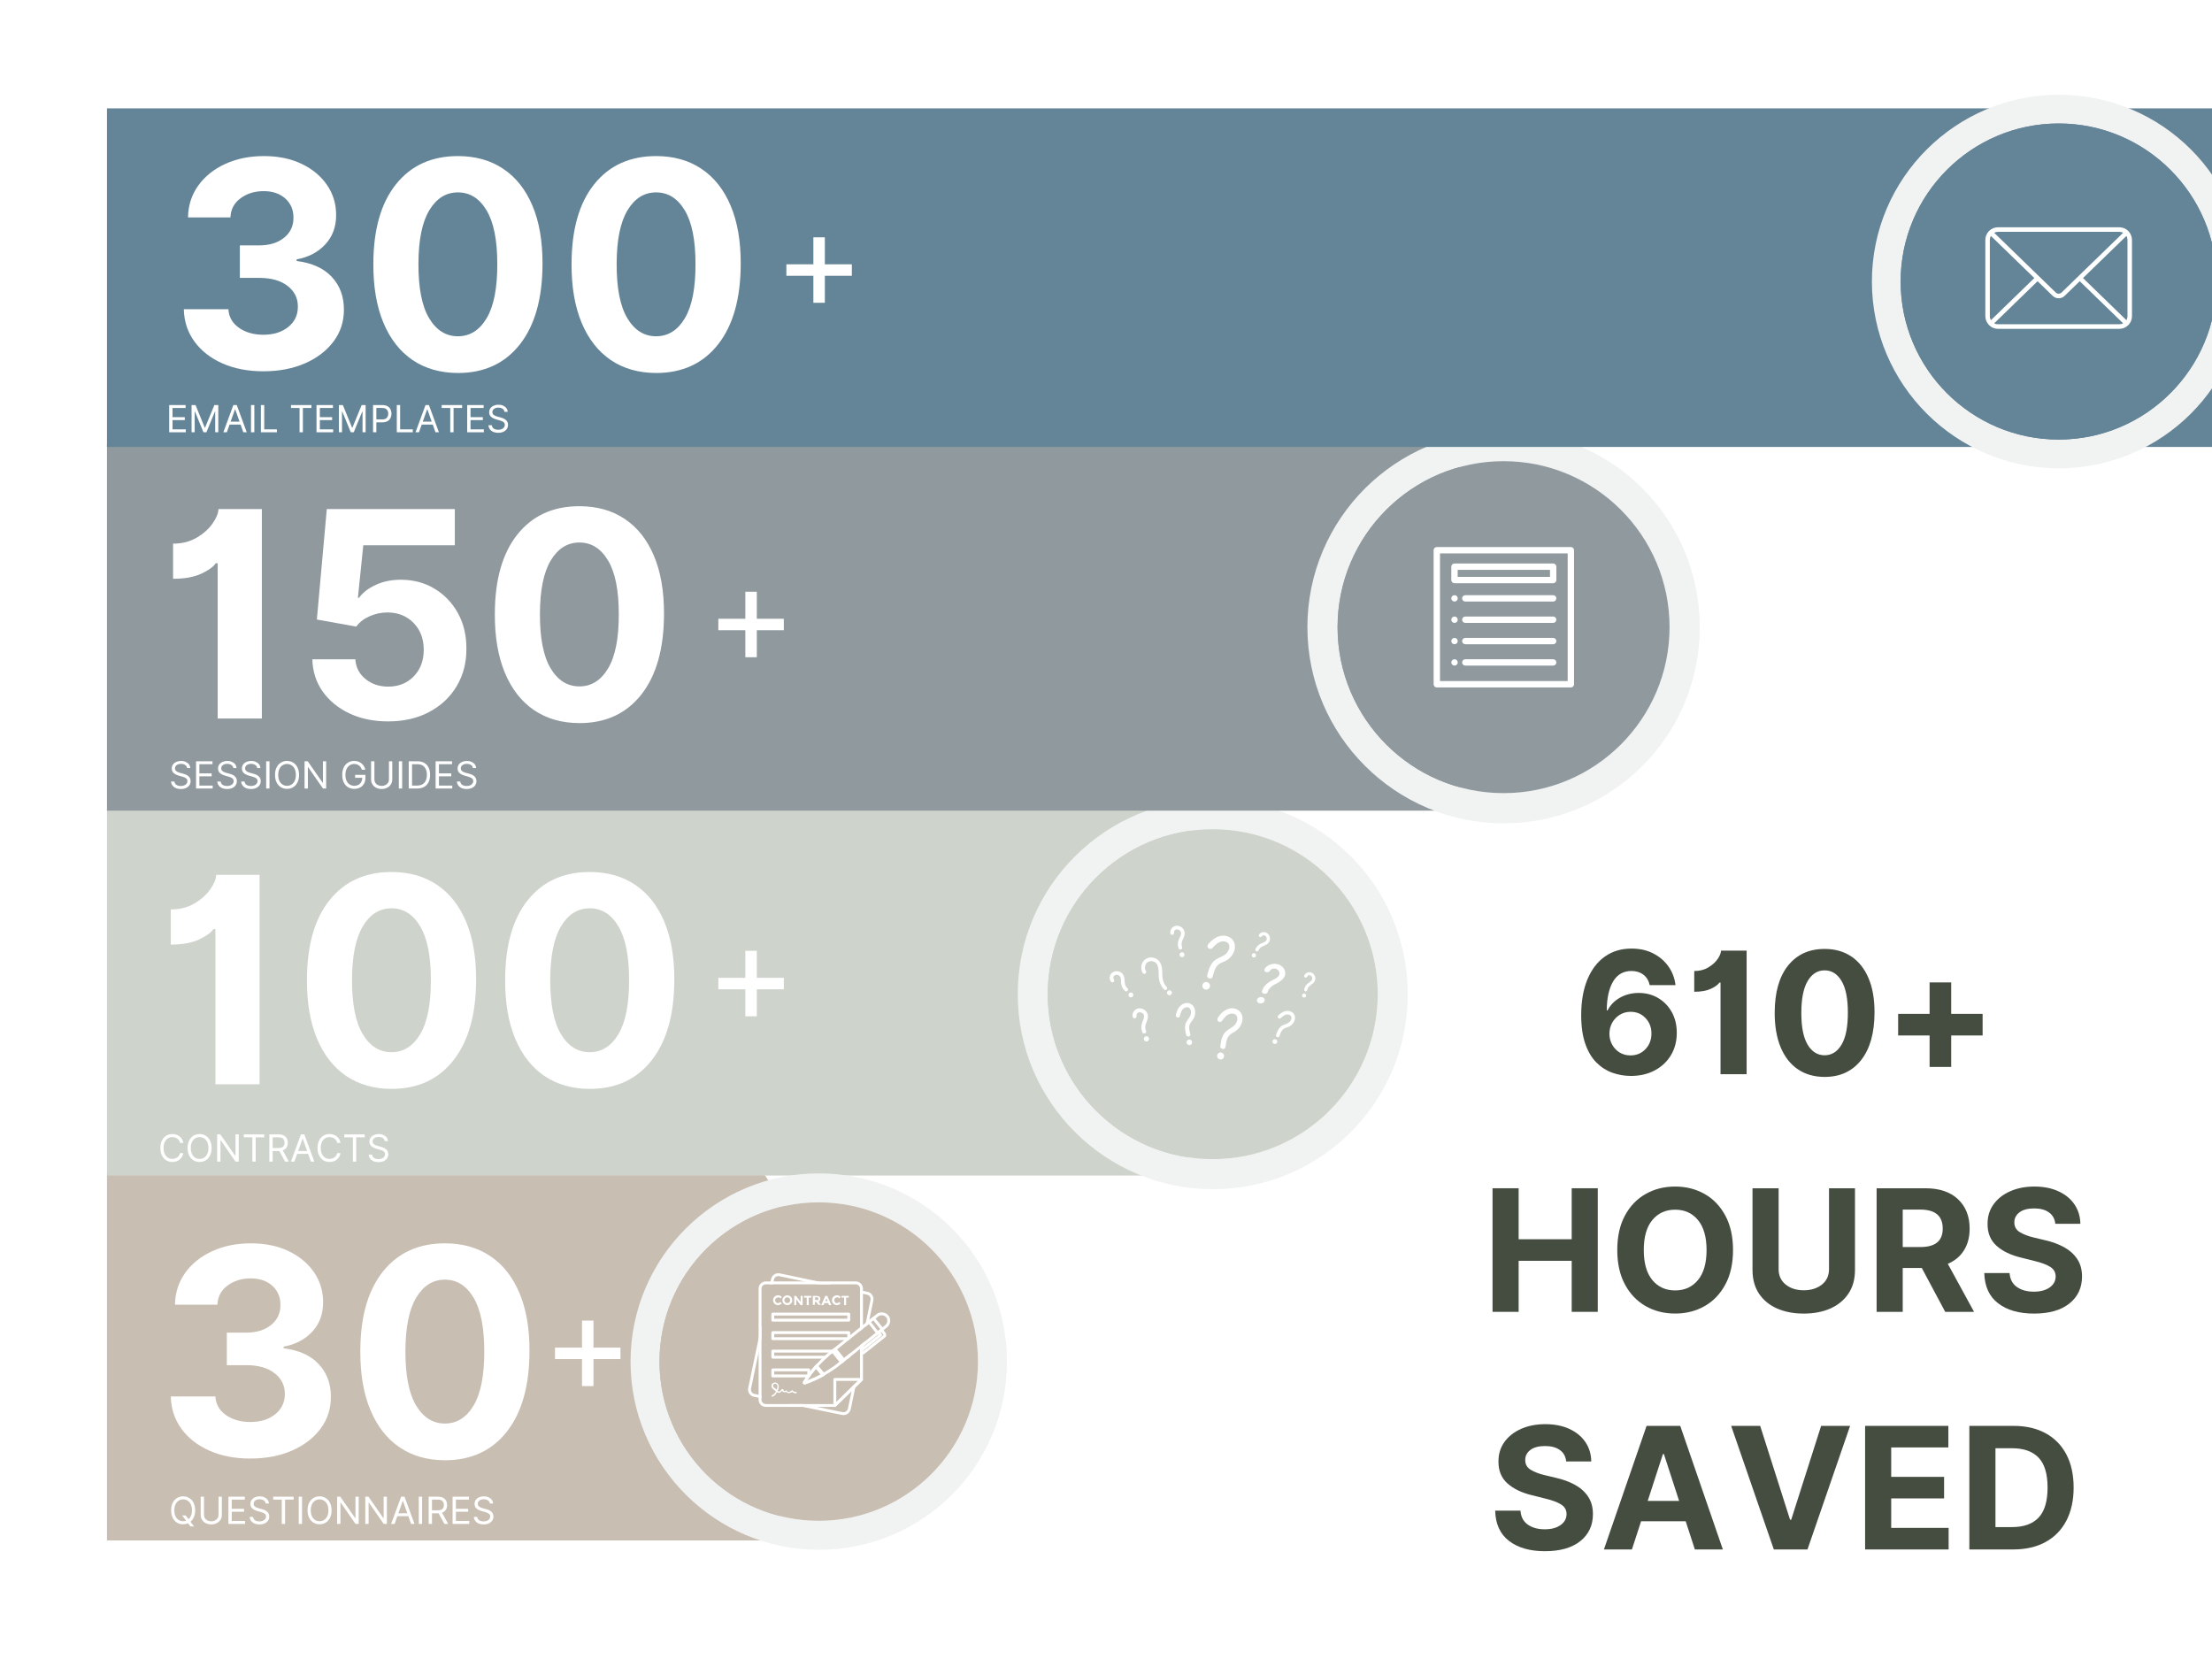 <svg xmlns="http://www.w3.org/2000/svg" xmlns:xlink="http://www.w3.org/1999/xlink" width="1024" viewBox="0 0 768 576" height="768" preserveAspectRatio="xMidYMid meet"><defs><g></g><clipPath id="c2a90d94fd"><path d="M 37.145 407 L 306.961 407 L 306.961 534.828 L 37.145 534.828 Z M 37.145 407 " clip-rule="nonzero"></path></clipPath><clipPath id="4dce00210b"><path d="M 37.145 534.828 L 265.164 534.828 L 306.688 471.168 L 265.164 407.395 L 37.145 407.395 L 37.145 534.828 " clip-rule="nonzero"></path></clipPath><clipPath id="d31fff619a"><path d="M 37.141 280.25 L 450.625 280.25 L 450.625 408.148 L 37.141 408.148 Z M 37.141 280.25 " clip-rule="nonzero"></path></clipPath><clipPath id="97f23e8a97"><path d="M 37.141 408.148 L 408.672 408.148 L 450.195 344.492 L 408.672 280.719 L 37.141 280.719 L 37.141 408.148 " clip-rule="nonzero"></path></clipPath><clipPath id="38c75c69b1"><path d="M 218.922 407.395 L 349.605 407.395 L 349.605 538.078 L 218.922 538.078 Z M 218.922 407.395 " clip-rule="nonzero"></path></clipPath><clipPath id="6ba63eb9c9"><path d="M 284.266 538.078 C 320.453 538.078 349.605 508.926 349.605 472.734 C 349.605 436.547 320.453 407.395 284.266 407.395 C 248.41 407.395 218.922 436.547 218.922 472.734 C 218.922 508.926 248.41 538.078 284.266 538.078 Z M 284.266 417.449 C 314.758 417.449 339.551 442.242 339.551 472.734 C 339.551 503.23 314.758 528.023 284.266 528.023 C 253.77 528.023 228.977 503.23 228.977 472.734 C 228.977 442.242 253.77 417.449 284.266 417.449 Z M 284.266 417.449 " clip-rule="nonzero"></path></clipPath><clipPath id="91c6b8f784"><path d="M 228.977 417.449 L 339.551 417.449 L 339.551 528.023 L 228.977 528.023 Z M 228.977 417.449 " clip-rule="nonzero"></path></clipPath><clipPath id="6dd4b3f16e"><path d="M 284.266 528.023 C 314.758 528.023 339.551 503.23 339.551 472.734 C 339.551 442.242 314.758 417.449 284.266 417.449 C 253.77 417.449 228.977 442.242 228.977 472.734 C 228.977 503.23 253.77 528.023 284.266 528.023 Z M 284.266 528.023 " clip-rule="nonzero"></path></clipPath><clipPath id="ff43d5c9ac"><path d="M 353.355 277.477 L 488.758 277.477 L 488.758 412.883 L 353.355 412.883 Z M 353.355 277.477 " clip-rule="nonzero"></path></clipPath><clipPath id="89b3dfacdc"><path d="M 421.059 412.883 C 458.555 412.883 488.758 382.676 488.758 345.18 C 488.758 307.684 458.555 277.477 421.059 277.477 C 383.906 277.477 353.355 307.684 353.355 345.18 C 353.355 382.676 383.906 412.883 421.059 412.883 Z M 421.059 287.891 C 452.652 287.891 478.344 313.586 478.344 345.18 C 478.344 376.773 452.652 402.465 421.059 402.465 C 389.461 402.465 363.77 376.773 363.77 345.18 C 363.77 313.586 389.461 287.891 421.059 287.891 Z M 421.059 287.891 " clip-rule="nonzero"></path></clipPath><clipPath id="7c3e676e1e"><path d="M 363.77 287.891 L 478.344 287.891 L 478.344 402.465 L 363.77 402.465 Z M 363.77 287.891 " clip-rule="nonzero"></path></clipPath><clipPath id="742a92516e"><path d="M 421.059 402.465 C 452.652 402.465 478.344 376.773 478.344 345.18 C 478.344 313.586 452.652 287.891 421.059 287.891 C 389.461 287.891 363.77 313.586 363.77 345.18 C 363.77 376.773 389.461 402.465 421.059 402.465 Z M 421.059 402.465 " clip-rule="nonzero"></path></clipPath><clipPath id="ce14839db6"><path d="M 37.145 154 L 543 154 L 543 281.465 L 37.145 281.465 Z M 37.145 154 " clip-rule="nonzero"></path></clipPath><clipPath id="b0118d0972"><path d="M 37.145 281.465 L 501.555 281.465 L 543.078 217.805 L 501.555 154.031 L 37.145 154.031 L 37.145 281.465 " clip-rule="nonzero"></path></clipPath><clipPath id="2dc803c68a"><path d="M 453.922 149.633 L 590.148 149.633 L 590.148 285.859 L 453.922 285.859 Z M 453.922 149.633 " clip-rule="nonzero"></path></clipPath><clipPath id="4c849865f2"><path d="M 522.035 285.859 C 559.762 285.859 590.148 255.469 590.148 217.746 C 590.148 180.023 559.762 149.633 522.035 149.633 C 484.66 149.633 453.922 180.023 453.922 217.746 C 453.922 255.469 484.66 285.859 522.035 285.859 Z M 522.035 160.113 C 553.82 160.113 579.668 185.961 579.668 217.746 C 579.668 249.531 553.82 275.379 522.035 275.379 C 490.25 275.379 464.402 249.531 464.402 217.746 C 464.402 185.961 490.25 160.113 522.035 160.113 Z M 522.035 160.113 " clip-rule="nonzero"></path></clipPath><clipPath id="e448c7dd1d"><path d="M 464.402 160.113 L 579.668 160.113 L 579.668 275.379 L 464.402 275.379 Z M 464.402 160.113 " clip-rule="nonzero"></path></clipPath><clipPath id="2544dcf459"><path d="M 522.035 275.379 C 553.82 275.379 579.668 249.531 579.668 217.746 C 579.668 185.961 553.82 160.113 522.035 160.113 C 490.25 160.113 464.402 185.961 464.402 217.746 C 464.402 249.531 490.25 275.379 522.035 275.379 Z M 522.035 275.379 " clip-rule="nonzero"></path></clipPath><clipPath id="a2ef92bc21"><path d="M 37.145 37.09 L 768 37.09 L 768 155.18 L 37.145 155.18 Z M 37.145 37.09 " clip-rule="nonzero"></path></clipPath><clipPath id="c07dadba08"><path d="M 37.145 155.18 L 827.949 155.18 L 866.285 96.402 L 827.949 37.52 L 37.145 37.52 L 37.145 155.18 " clip-rule="nonzero"></path></clipPath><clipPath id="083b27a993"><path d="M 649.918 32.898 L 768 32.898 L 768 162.59 L 649.918 162.59 Z M 649.918 32.898 " clip-rule="nonzero"></path></clipPath><clipPath id="7d4b80ee79"><path d="M 714.762 162.59 C 750.676 162.59 779.605 133.656 779.605 97.742 C 779.605 61.832 750.676 32.898 714.762 32.898 C 679.18 32.898 649.918 61.832 649.918 97.742 C 649.918 133.656 679.18 162.59 714.762 162.59 Z M 714.762 42.875 C 745.023 42.875 769.629 67.484 769.629 97.742 C 769.629 128.004 745.023 152.613 714.762 152.613 C 684.5 152.613 659.895 128.004 659.895 97.742 C 659.895 67.484 684.5 42.875 714.762 42.875 Z M 714.762 42.875 " clip-rule="nonzero"></path></clipPath><clipPath id="46c3a2a8c0"><path d="M 659.895 42.875 L 768 42.875 L 768 152.613 L 659.895 152.613 Z M 659.895 42.875 " clip-rule="nonzero"></path></clipPath><clipPath id="4bfb495a95"><path d="M 714.762 152.613 C 745.023 152.613 769.629 128.004 769.629 97.742 C 769.629 67.484 745.023 42.875 714.762 42.875 C 684.5 42.875 659.895 67.484 659.895 97.742 C 659.895 128.004 684.5 152.613 714.762 152.613 Z M 714.762 152.613 " clip-rule="nonzero"></path></clipPath><clipPath id="0328ca39c8"><path d="M 0 0 L 22.891 0 L 22.891 561.496 L 0 561.496 Z M 0 0 " clip-rule="nonzero"></path></clipPath><clipPath id="24e781f80d"><path d="M 689.262 78.914 L 740.262 78.914 L 740.262 114.164 L 689.262 114.164 Z M 689.262 78.914 " clip-rule="nonzero"></path></clipPath><clipPath id="91c3281bd8"><path d="M 497.75 189.926 L 546.5 189.926 L 546.5 238.676 L 497.75 238.676 Z M 497.75 189.926 " clip-rule="nonzero"></path></clipPath><clipPath id="f27989967c"><path d="M 385.109 321 L 457 321 L 457 368 L 385.109 368 Z M 385.109 321 " clip-rule="nonzero"></path></clipPath><clipPath id="9090f38749"><path d="M 259.641 442 L 304 442 L 304 491.336 L 259.641 491.336 Z M 259.641 442 " clip-rule="nonzero"></path></clipPath><clipPath id="f76a9e33a4"><path d="M 282 455 L 309.141 455 L 309.141 478 L 282 478 Z M 282 455 " clip-rule="nonzero"></path></clipPath></defs><rect x="-76.8" width="921.6" fill="#ffffff" y="-57.6" height="691.2" fill-opacity="1"></rect><rect x="-76.8" width="921.6" fill="#ffffff" y="-57.6" height="691.2" fill-opacity="1"></rect><rect x="-76.8" width="921.6" fill="#ffffff" y="-57.6" height="691.2" fill-opacity="1"></rect><g clip-path="url(#c2a90d94fd)"><g clip-path="url(#4dce00210b)"><path fill="#c8beb2" d="M 37.145 534.828 L 37.145 407.512 L 306.961 407.512 L 306.961 534.828 Z M 37.145 534.828 " fill-opacity="1" fill-rule="nonzero"></path></g></g><g clip-path="url(#d31fff619a)"><g clip-path="url(#97f23e8a97)"><path fill="#ced3cc" d="M 37.141 408.148 L 37.141 280.832 L 450.039 280.832 L 450.039 408.148 Z M 37.141 408.148 " fill-opacity="1" fill-rule="nonzero"></path></g></g><g clip-path="url(#38c75c69b1)"><g clip-path="url(#6ba63eb9c9)"><path fill="#f1f2f2" d="M 349.605 538.078 L 218.922 538.078 L 218.922 407.395 L 349.605 407.395 Z M 349.605 538.078 " fill-opacity="1" fill-rule="nonzero"></path></g></g><g clip-path="url(#91c6b8f784)"><g clip-path="url(#6dd4b3f16e)"><path fill="#c8beb2" d="M 349.605 538.078 L 218.922 538.078 L 218.922 407.395 L 349.605 407.395 Z M 349.605 538.078 " fill-opacity="1" fill-rule="nonzero"></path></g></g><g clip-path="url(#ff43d5c9ac)"><g clip-path="url(#89b3dfacdc)"><path fill="#f1f2f2" d="M 488.758 412.883 L 353.355 412.883 L 353.355 277.477 L 488.758 277.477 Z M 488.758 412.883 " fill-opacity="1" fill-rule="nonzero"></path></g></g><g clip-path="url(#7c3e676e1e)"><g clip-path="url(#742a92516e)"><path fill="#ced3cc" d="M 488.758 412.883 L 353.355 412.883 L 353.355 277.477 L 488.758 277.477 Z M 488.758 412.883 " fill-opacity="1" fill-rule="nonzero"></path></g></g><g clip-path="url(#ce14839db6)"><g clip-path="url(#b0118d0972)"><path fill="#8f999e" d="M 37.145 281.465 L 37.145 154.148 L 542.902 154.148 L 542.902 281.465 Z M 37.145 281.465 " fill-opacity="1" fill-rule="nonzero"></path></g></g><g clip-path="url(#2dc803c68a)"><g clip-path="url(#4c849865f2)"><path fill="#f1f2f2" d="M 590.148 285.859 L 453.922 285.859 L 453.922 149.633 L 590.148 149.633 Z M 590.148 285.859 " fill-opacity="1" fill-rule="nonzero"></path></g></g><g clip-path="url(#e448c7dd1d)"><g clip-path="url(#2544dcf459)"><path fill="#8f999e" d="M 590.148 285.859 L 453.922 285.859 L 453.922 149.633 L 590.148 149.633 Z M 590.148 285.859 " fill-opacity="1" fill-rule="nonzero"></path></g></g><g clip-path="url(#a2ef92bc21)"><g clip-path="url(#c07dadba08)"><path fill="#648497" d="M 37.145 155.18 L 37.145 37.629 L 866.469 37.629 L 866.469 155.18 Z M 37.145 155.18 " fill-opacity="1" fill-rule="nonzero"></path></g></g><g clip-path="url(#083b27a993)"><g clip-path="url(#7d4b80ee79)"><path fill="#f1f2f2" d="M 779.605 162.59 L 649.918 162.59 L 649.918 32.898 L 779.605 32.898 Z M 779.605 162.59 " fill-opacity="1" fill-rule="nonzero"></path></g></g><g clip-path="url(#46c3a2a8c0)"><g clip-path="url(#4bfb495a95)"><path fill="#648497" d="M 779.605 162.59 L 649.918 162.59 L 649.918 32.898 L 779.605 32.898 Z M 779.605 162.59 " fill-opacity="1" fill-rule="nonzero"></path></g></g><g clip-path="url(#0328ca39c8)"><path fill="#ffffff" d="M -48.066 -14.504 L 23.41 -14.504 L 23.41 561.496 L -48.066 561.496 Z M -48.066 -14.504 " fill-opacity="1" fill-rule="nonzero"></path></g><g clip-path="url(#24e781f80d)"><path fill="#ffffff" d="M 740.219 83.324 C 740.219 83.031 740.188 82.746 740.133 82.461 C 740.074 82.18 739.992 81.902 739.879 81.637 C 739.77 81.367 739.637 81.117 739.477 80.875 C 739.316 80.633 739.133 80.41 738.934 80.207 C 738.73 80.004 738.508 79.82 738.273 79.656 C 738.035 79.496 737.781 79.359 737.52 79.25 C 737.254 79.137 736.98 79.051 736.699 78.996 C 736.422 78.938 736.137 78.906 735.852 78.906 L 693.672 78.906 C 693.383 78.906 693.098 78.934 692.82 78.992 C 692.539 79.047 692.266 79.133 692 79.242 C 691.734 79.355 691.484 79.492 691.246 79.652 C 691.008 79.812 690.785 79.996 690.582 80.203 C 690.379 80.406 690.199 80.629 690.039 80.871 C 689.879 81.113 689.746 81.367 689.637 81.633 C 689.527 81.902 689.441 82.176 689.387 82.461 C 689.328 82.746 689.301 83.031 689.301 83.324 L 689.301 109.754 C 689.301 110.043 689.332 110.332 689.391 110.613 C 689.445 110.898 689.531 111.176 689.641 111.441 C 689.75 111.707 689.887 111.961 690.047 112.203 C 690.207 112.441 690.387 112.664 690.59 112.871 C 690.793 113.074 691.012 113.258 691.25 113.418 C 691.488 113.582 691.738 113.719 692.004 113.828 C 692.266 113.941 692.539 114.023 692.82 114.082 C 693.102 114.141 693.383 114.172 693.672 114.172 L 735.852 114.172 C 736.137 114.172 736.422 114.145 736.703 114.086 C 736.984 114.027 737.258 113.945 737.523 113.832 C 737.785 113.723 738.039 113.586 738.277 113.426 C 738.516 113.266 738.734 113.082 738.938 112.875 C 739.141 112.672 739.32 112.449 739.48 112.207 C 739.641 111.965 739.773 111.711 739.887 111.445 C 739.996 111.176 740.078 110.902 740.137 110.617 C 740.191 110.332 740.219 110.047 740.219 109.754 Z M 723.211 96.539 L 738.281 81.918 C 738.527 82.352 738.652 82.82 738.652 83.32 L 738.652 109.754 C 738.652 110.258 738.527 110.727 738.277 111.16 Z M 735.852 80.492 C 736.309 80.488 736.742 80.598 737.148 80.816 L 715.77 101.562 C 715.633 101.695 715.477 101.797 715.305 101.867 C 715.129 101.938 714.949 101.973 714.762 101.973 C 714.57 101.973 714.391 101.938 714.215 101.867 C 714.043 101.797 713.887 101.695 713.75 101.562 L 692.371 80.816 C 692.777 80.598 693.211 80.492 693.672 80.492 Z M 691.242 111.16 C 690.992 110.727 690.867 110.258 690.867 109.754 L 690.867 83.324 C 690.867 82.82 690.992 82.352 691.238 81.918 L 706.309 96.539 Z M 693.672 112.586 C 693.211 112.59 692.777 112.48 692.371 112.262 L 707.441 97.637 L 712.668 102.707 C 712.949 102.98 713.27 103.191 713.633 103.34 C 713.996 103.484 714.371 103.559 714.762 103.559 C 715.152 103.559 715.527 103.484 715.891 103.34 C 716.25 103.191 716.574 102.98 716.855 102.707 L 722.078 97.637 L 737.152 112.262 C 736.742 112.477 736.312 112.586 735.852 112.586 Z M 693.672 112.586 " fill-opacity="1" fill-rule="nonzero"></path></g><g clip-path="url(#91c3281bd8)"><path fill="#ffffff" d="M 498.855 189.926 L 545.395 189.926 C 546.004 189.926 546.5 190.422 546.5 191.031 L 546.5 237.57 C 546.5 238.18 546.004 238.676 545.395 238.676 L 498.855 238.676 C 498.246 238.676 497.75 238.18 497.75 237.57 L 497.75 191.031 C 497.75 190.422 498.246 189.926 498.855 189.926 Z M 508.746 208.855 C 508.137 208.855 507.641 208.359 507.641 207.75 C 507.641 207.141 508.137 206.645 508.746 206.645 L 539.258 206.645 C 539.867 206.645 540.363 207.141 540.363 207.75 C 540.363 208.359 539.867 208.855 539.258 208.855 Z M 508.746 216.27 C 508.137 216.27 507.641 215.773 507.641 215.164 C 507.641 214.555 508.137 214.059 508.746 214.059 L 539.258 214.059 C 539.867 214.059 540.363 214.555 540.363 215.164 C 540.363 215.773 539.867 216.27 539.258 216.27 Z M 508.746 223.676 C 508.137 223.676 507.641 223.191 507.641 222.578 C 507.641 221.969 508.137 221.477 508.746 221.477 L 539.258 221.477 C 539.867 221.477 540.363 221.969 540.363 222.578 C 540.363 223.191 539.867 223.676 539.258 223.676 Z M 508.746 231.09 C 508.137 231.09 507.641 230.594 507.641 229.984 C 507.641 229.383 508.137 228.891 508.746 228.891 L 539.258 228.891 C 539.867 228.891 540.363 229.383 540.363 229.984 C 540.363 230.594 539.867 231.09 539.258 231.09 Z M 504.992 231.09 C 504.383 231.09 503.887 230.594 503.887 229.984 C 503.887 229.383 504.383 228.891 504.992 228.891 L 505.016 228.891 C 505.625 228.891 506.121 229.383 506.121 229.984 C 506.121 230.594 505.625 231.09 505.016 231.09 Z M 504.992 223.676 C 504.383 223.676 503.887 223.191 503.887 222.578 C 503.887 221.969 504.383 221.477 504.992 221.477 L 505.016 221.477 C 505.625 221.477 506.121 221.969 506.121 222.578 C 506.121 223.191 505.625 223.676 505.016 223.676 Z M 504.992 216.27 C 504.383 216.27 503.887 215.773 503.887 215.164 C 503.887 214.555 504.383 214.059 504.992 214.059 L 505.016 214.059 C 505.625 214.059 506.121 214.555 506.121 215.164 C 506.121 215.773 505.625 216.27 505.016 216.27 Z M 539.258 202.5 L 504.992 202.5 C 504.383 202.5 503.887 202.004 503.887 201.395 L 503.887 196.742 C 503.887 196.133 504.383 195.637 504.992 195.637 L 539.258 195.637 C 539.867 195.637 540.363 196.133 540.363 196.742 L 540.363 201.395 C 540.363 202.004 539.867 202.5 539.258 202.5 Z M 506.098 200.301 L 538.152 200.301 L 538.152 197.848 L 506.098 197.848 Z M 504.992 208.855 C 504.383 208.855 503.887 208.359 503.887 207.75 C 503.887 207.141 504.383 206.645 504.992 206.645 L 505.016 206.645 C 505.625 206.645 506.121 207.141 506.121 207.75 C 506.121 208.359 505.625 208.855 505.016 208.855 Z M 544.289 192.137 L 499.961 192.137 L 499.961 236.465 L 544.289 236.465 Z M 544.289 192.137 " fill-opacity="1" fill-rule="nonzero"></path></g><g clip-path="url(#f27989967c)"><path fill="#ffffff" d="M 444.648 353.512 C 444.406 353.75 443.969 353.691 443.758 353.438 C 443.531 353.164 443.594 352.789 443.832 352.551 C 444.723 351.691 445.82 350.941 447.117 350.973 C 448.168 351.004 449.207 351.617 449.523 352.656 C 449.871 353.766 449.344 354.953 448.547 355.734 C 448.141 356.141 447.629 356.426 447.102 356.621 C 446.617 356.801 446.094 356.922 445.672 357.223 C 444.871 357.809 444.543 358.828 444.227 359.73 C 443.969 360.496 442.781 360.062 443.051 359.297 C 443.398 358.289 443.805 357.266 444.586 356.516 C 445.324 355.809 446.301 355.703 447.16 355.223 C 447.84 354.863 448.441 354.066 448.379 353.254 C 448.32 352.52 447.551 352.176 446.891 352.203 C 446 352.277 445.25 352.926 444.648 353.512 Z M 397.875 337.164 C 397.379 336.398 397.41 335.406 397.906 334.625 C 398.387 333.875 399.352 333.559 400.211 333.754 C 402.797 334.312 402.137 337.797 402.363 339.703 C 402.543 341.16 403.145 342.5 404.168 343.566 C 404.742 344.168 405.645 343.25 405.07 342.664 C 404.109 341.656 403.641 340.379 403.582 338.984 C 403.508 337.512 403.625 336.023 403.023 334.641 C 402.484 333.395 401.398 332.598 400.059 332.449 C 398.793 332.312 397.547 332.867 396.836 333.922 C 396.07 335.062 396.023 336.656 396.762 337.828 C 397.199 338.516 398.312 337.871 397.875 337.164 Z M 405.93 343.836 C 405.465 343.895 405.117 344.332 405.176 344.797 C 405.238 345.262 405.676 345.609 406.141 345.547 C 406.605 345.488 406.953 345.051 406.895 344.586 C 406.832 344.121 406.395 343.777 405.93 343.836 Z M 394.609 352.789 C 394.473 352.145 394.852 351.527 395.59 351.453 C 396.234 351.395 397.004 351.828 397.168 352.52 C 397.395 353.449 396.762 354.383 396.492 355.223 C 396.16 356.289 396.191 357.371 396.625 358.41 C 396.973 359.219 398.254 358.695 397.891 357.898 C 397.531 357.07 397.547 356.246 397.875 355.402 C 398.223 354.473 398.66 353.555 398.539 352.535 C 398.344 350.688 396.102 349.469 394.461 350.402 C 393.57 350.898 393.027 351.949 393.254 352.969 C 393.332 353.332 393.633 353.617 394.023 353.555 C 394.367 353.512 394.684 353.152 394.609 352.789 Z M 398.281 359.805 C 397.801 359.672 397.289 359.957 397.152 360.438 C 397.02 360.918 397.305 361.43 397.785 361.562 C 398.27 361.699 398.781 361.414 398.914 360.934 C 399.051 360.438 398.766 359.941 398.281 359.805 Z M 442.602 360.797 C 442.133 360.812 441.773 361.203 441.801 361.668 C 441.816 362.133 442.207 362.496 442.676 362.465 C 443.141 362.449 443.504 362.059 443.473 361.594 C 443.441 361.129 443.051 360.766 442.602 360.797 Z M 420.922 329.172 C 421.812 328.18 422.895 327.055 424.293 326.859 C 425.348 326.707 426.598 327.16 426.793 328.316 C 427.004 329.578 426.145 330.914 425.121 331.578 C 423.828 332.434 422.277 332.734 421.207 333.934 C 420.078 335.227 419.566 336.895 419.148 338.531 C 418.832 339.766 420.742 340.289 421.059 339.059 C 421.434 337.602 421.824 335.934 423.016 334.91 C 423.633 334.371 424.461 334.117 425.184 333.77 C 425.996 333.395 426.762 332.883 427.352 332.191 C 428.508 330.84 429.203 328.918 428.496 327.188 C 427.879 325.613 426.16 324.77 424.492 324.859 C 422.441 324.965 420.816 326.305 419.508 327.773 C 419.148 328.18 419.117 328.781 419.508 329.172 C 419.867 329.531 420.562 329.578 420.922 329.172 Z M 418.621 340.949 C 417.898 341.043 417.371 341.703 417.461 342.438 C 417.551 343.16 418.215 343.684 418.949 343.594 C 419.688 343.504 420.199 342.844 420.109 342.109 C 420.02 341.371 419.344 340.859 418.621 340.949 Z M 407.617 323.883 C 407.523 323.281 407.918 322.711 408.594 322.684 C 409.211 322.652 409.902 323.117 410.023 323.766 C 410.191 324.637 409.543 325.492 409.242 326.258 C 408.863 327.234 408.836 328.258 409.195 329.246 C 409.48 330.027 410.703 329.609 410.414 328.828 C 410.113 328.031 410.191 327.266 410.535 326.5 C 410.914 325.656 411.379 324.816 411.32 323.855 C 411.215 322.109 409.195 320.863 407.602 321.645 C 406.742 322.066 406.188 323.027 406.32 323.988 C 406.367 324.336 406.652 324.605 407.012 324.59 C 407.344 324.547 407.66 324.23 407.617 323.883 Z M 410.672 330.66 C 410.219 330.508 409.738 330.75 409.574 331.199 C 409.422 331.652 409.664 332.133 410.113 332.297 C 410.566 332.461 411.047 332.207 411.215 331.758 C 411.363 331.305 411.125 330.809 410.672 330.66 Z M 440.867 337.105 C 441.289 336.383 442.285 336.023 443.203 336.445 C 444.016 336.82 444.512 337.797 444.09 338.594 C 443.52 339.66 441.953 340.168 440.867 340.816 C 439.527 341.641 438.582 342.738 438.176 344.074 C 437.859 345.113 439.801 345.473 440.117 344.438 C 440.445 343.355 441.199 342.574 442.328 341.941 C 443.562 341.266 444.902 340.652 445.684 339.555 C 447.102 337.57 445.582 334.852 442.824 334.641 C 441.336 334.535 439.77 335.211 439.105 336.355 C 438.867 336.758 438.973 337.254 439.469 337.465 C 439.934 337.66 440.629 337.527 440.867 337.105 Z M 438.836 346.586 C 438.383 346.121 437.543 346.043 436.953 346.434 C 436.352 346.824 436.23 347.516 436.684 347.996 C 437.137 348.465 437.977 348.539 438.566 348.148 C 439.168 347.758 439.289 347.066 438.836 346.586 Z M 438.039 325.145 C 438.34 324.695 438.926 324.559 439.379 324.949 C 439.785 325.297 439.965 326.004 439.664 326.5 C 439.242 327.16 438.34 327.324 437.676 327.656 C 436.863 328.062 436.23 328.707 435.887 329.562 C 435.613 330.238 436.637 330.691 436.926 330.016 C 437.211 329.324 437.707 328.871 438.383 328.57 C 439.137 328.242 439.922 327.969 440.461 327.324 C 441.426 326.137 440.867 324.141 439.379 323.703 C 438.566 323.465 437.648 323.75 437.164 324.453 C 437 324.711 437 325.039 437.254 325.25 C 437.48 325.418 437.871 325.402 438.039 325.145 Z M 436.008 331.32 C 435.812 330.961 435.344 330.824 434.984 331.02 C 434.621 331.215 434.484 331.68 434.68 332.043 C 434.879 332.402 435.344 332.539 435.707 332.344 C 436.066 332.148 436.203 331.695 436.008 331.32 Z M 386.75 340.109 C 386.391 339.629 386.465 338.953 387.055 338.621 C 387.578 338.32 388.395 338.398 388.785 338.906 C 389.324 339.598 389.16 340.621 389.25 341.434 C 389.371 342.453 389.824 343.355 390.59 344.047 C 391.191 344.586 392.066 343.672 391.465 343.129 C 390.832 342.574 390.547 341.867 390.5 341.043 C 390.441 340.125 390.453 339.191 389.957 338.383 C 389.07 336.91 386.738 336.746 385.715 338.156 C 385.156 338.922 385.109 340.004 385.684 340.77 C 385.879 341.043 386.254 341.16 386.555 340.965 C 386.828 340.801 386.961 340.379 386.75 340.109 Z M 392.516 344.602 C 392.051 344.676 391.734 345.113 391.809 345.562 C 391.887 346.027 392.32 346.344 392.773 346.27 C 393.238 346.195 393.555 345.758 393.48 345.309 C 393.422 344.844 392.984 344.527 392.516 344.602 Z M 453.828 339.133 C 454.012 338.668 454.508 338.41 455.004 338.668 C 455.457 338.895 455.77 339.492 455.59 340.004 C 455.352 340.695 454.566 341.043 454.039 341.477 C 453.379 342.02 452.957 342.738 452.82 343.594 C 452.715 344.258 453.754 344.453 453.859 343.789 C 453.965 343.098 454.324 342.59 454.883 342.168 C 455.5 341.719 456.148 341.297 456.492 340.59 C 457.109 339.312 456.176 337.602 454.719 337.527 C 453.934 337.48 453.152 337.945 452.867 338.684 C 452.762 338.953 452.852 339.254 453.121 339.375 C 453.363 339.492 453.723 339.387 453.828 339.133 Z M 453.301 345.172 C 453.047 344.887 452.594 344.855 452.309 345.113 C 452.023 345.367 451.992 345.82 452.25 346.105 C 452.504 346.391 452.957 346.418 453.242 346.164 C 453.527 345.91 453.559 345.473 453.301 345.172 Z M 424.266 354.473 C 424.957 353.465 425.832 352.324 427.066 351.992 C 428.012 351.738 429.203 352.008 429.504 353.047 C 429.836 354.172 429.203 355.48 428.344 356.199 C 427.262 357.117 425.891 357.566 425.047 358.785 C 424.16 360.09 423.887 361.668 423.691 363.203 C 423.543 364.359 425.348 364.629 425.5 363.473 C 425.68 362.105 425.844 360.543 426.824 359.477 C 427.336 358.918 428.043 358.59 428.676 358.199 C 429.383 357.762 430.016 357.207 430.465 356.516 C 431.371 355.164 431.777 353.332 430.949 351.828 C 430.18 350.445 428.523 349.859 427.02 350.129 C 425.168 350.461 423.828 351.859 422.82 353.348 C 422.547 353.75 422.578 354.309 422.969 354.621 C 423.363 354.922 423.992 354.879 424.266 354.473 Z M 423.496 365.453 C 422.852 365.621 422.441 366.281 422.609 366.926 C 422.773 367.574 423.438 367.98 424.086 367.812 C 424.73 367.648 425.137 366.988 424.973 366.34 C 424.805 365.695 424.145 365.289 423.496 365.453 Z M 409.664 352.773 C 409.875 351.828 410.176 350.715 410.988 350.102 C 411.605 349.637 412.566 349.484 413.109 350.145 C 413.695 350.867 413.605 352.039 413.199 352.82 C 412.672 353.828 411.785 354.562 411.543 355.719 C 411.273 356.953 411.543 358.199 411.859 359.387 C 412.102 360.285 413.5 359.957 413.277 359.039 C 413.004 357.973 412.66 356.77 413.066 355.703 C 413.277 355.148 413.695 354.684 414.043 354.203 C 414.434 353.676 414.734 353.074 414.871 352.43 C 415.141 351.168 414.887 349.68 413.832 348.824 C 412.855 348.027 411.469 348.086 410.414 348.75 C 409.152 349.543 408.578 350.973 408.262 352.371 C 408.172 352.746 408.367 353.152 408.762 353.27 C 409.121 353.375 409.574 353.152 409.664 352.773 Z M 412.359 361.113 C 411.922 361.43 411.832 362.031 412.148 362.465 C 412.461 362.902 413.066 362.992 413.5 362.676 C 413.938 362.359 414.027 361.758 413.711 361.324 C 413.395 360.887 412.793 360.797 412.359 361.113 Z M 412.359 361.113 " fill-opacity="1" fill-rule="nonzero"></path></g><g clip-path="url(#9090f38749)"><path fill="#ffffff" d="M 263.379 469.633 L 264.383 464.855 L 264.383 459.977 L 263.379 464.75 L 259.766 481.949 C 259.766 481.953 259.766 481.957 259.762 481.961 C 259.637 482.648 259.766 483.285 260.152 483.871 C 260.535 484.465 261.074 484.824 261.773 484.953 L 263.379 485.285 L 264.383 485.492 L 264.383 484.469 L 263.379 484.262 L 261.969 483.973 C 261.965 483.969 261.961 483.969 261.957 483.969 C 261.543 483.891 261.219 483.676 260.992 483.32 C 260.754 482.961 260.672 482.57 260.75 482.148 Z M 299.613 466.27 L 299.043 466.73 L 298.723 468.266 L 298.609 468.797 L 298.609 473.727 L 299.613 468.902 L 299.949 467.285 L 300.27 465.746 Z M 295.656 483.012 L 294.398 489.062 C 294.152 489.926 293.387 490.441 292.562 490.297 L 283.762 488.477 L 278.922 487.477 L 273.977 487.477 L 278.816 488.477 L 292.367 491.277 C 292.371 491.277 292.375 491.277 292.379 491.277 C 292.535 491.309 292.691 491.32 292.852 491.32 C 294.016 491.32 295.035 490.535 295.367 489.312 C 295.371 489.301 295.375 489.293 295.375 489.281 L 296.941 481.758 L 297.305 480.004 L 296.02 481.258 Z M 284.02 444.906 L 270.73 442.105 C 270.723 442.105 270.719 442.105 270.715 442.102 C 269.312 441.848 267.969 442.746 267.715 444.105 L 267.547 444.906 L 267.336 445.906 L 268.363 445.906 L 268.574 444.906 L 268.699 444.305 C 268.699 444.301 268.703 444.297 268.703 444.293 C 268.852 443.473 269.672 442.934 270.527 443.086 L 279.164 444.906 L 283.914 445.906 L 288.77 445.906 Z M 301.223 448.531 L 299.613 448.191 L 298.609 447.98 L 298.609 449.004 L 299.613 449.215 L 301.02 449.512 C 301.027 449.512 301.031 449.512 301.035 449.512 C 301.453 449.59 301.773 449.805 302 450.16 C 302.238 450.52 302.32 450.914 302.242 451.336 L 300.598 459.254 L 300.277 460.793 L 301.504 459.809 L 301.824 458.27 L 303.227 451.531 C 303.227 451.527 303.227 451.523 303.23 451.52 C 303.484 450.121 302.582 448.781 301.223 448.531 Z M 301.223 448.531 " fill-opacity="1" fill-rule="nonzero"></path></g><path fill="#ffffff" d="M 297.098 444.906 L 265.895 444.906 C 265.559 444.906 265.238 444.969 264.934 445.098 C 264.625 445.227 264.352 445.406 264.117 445.641 C 263.879 445.875 263.699 446.148 263.57 446.453 C 263.441 446.762 263.379 447.082 263.379 447.414 L 263.379 485.969 C 263.379 486.301 263.441 486.621 263.57 486.926 C 263.699 487.234 263.879 487.504 264.117 487.742 C 264.352 487.977 264.625 488.156 264.93 488.285 C 265.238 488.41 265.559 488.477 265.895 488.477 L 289.852 488.477 C 289.988 488.477 290.105 488.43 290.203 488.332 L 295.656 483.012 L 296.941 481.758 L 299.465 479.297 C 299.562 479.199 299.613 479.078 299.613 478.938 L 299.613 466.27 L 299.043 466.73 L 298.609 467.074 L 298.609 478.73 L 297.305 480.004 L 296.02 481.258 L 289.648 487.477 L 265.895 487.477 C 265.691 487.477 265.5 487.438 265.316 487.359 C 265.129 487.285 264.969 487.176 264.824 487.031 C 264.684 486.891 264.574 486.73 264.496 486.543 C 264.422 486.359 264.383 486.168 264.383 485.969 L 264.383 447.414 C 264.383 447.215 264.422 447.023 264.496 446.836 C 264.574 446.652 264.684 446.488 264.824 446.348 C 264.969 446.207 265.129 446.098 265.316 446.023 C 265.5 445.945 265.691 445.906 265.895 445.906 L 297.098 445.906 C 297.301 445.906 297.492 445.945 297.676 446.02 C 297.863 446.098 298.027 446.207 298.168 446.348 C 298.309 446.488 298.418 446.652 298.496 446.836 C 298.57 447.023 298.609 447.215 298.609 447.414 L 298.609 462.125 L 299.613 461.32 L 299.613 447.414 C 299.613 447.082 299.551 446.762 299.422 446.453 C 299.293 446.148 299.113 445.875 298.875 445.641 C 298.641 445.406 298.367 445.227 298.062 445.098 C 297.754 444.969 297.434 444.906 297.098 444.906 Z M 297.098 444.906 " fill-opacity="1" fill-rule="nonzero"></path><path fill="#ffffff" d="M 294.684 458.859 L 268.309 458.859 C 268.172 458.859 268.055 458.809 267.957 458.711 C 267.855 458.613 267.809 458.496 267.809 458.355 L 267.809 456.25 C 267.809 456.109 267.855 455.992 267.957 455.895 C 268.055 455.797 268.172 455.75 268.309 455.75 L 294.684 455.75 C 294.82 455.75 294.941 455.797 295.039 455.895 C 295.137 455.992 295.184 456.109 295.184 456.25 L 295.184 458.355 C 295.184 458.496 295.137 458.613 295.039 458.711 C 294.941 458.809 294.82 458.859 294.684 458.859 Z M 268.812 457.855 L 294.18 457.855 L 294.18 456.75 L 268.812 456.75 Z M 268.812 457.855 " fill-opacity="1" fill-rule="nonzero"></path><path fill="#ffffff" d="M 294.684 462.176 L 268.309 462.176 C 268.172 462.176 268.055 462.223 267.953 462.32 C 267.855 462.418 267.809 462.535 267.809 462.676 L 267.809 464.785 C 267.809 464.922 267.855 465.039 267.953 465.137 C 268.055 465.234 268.172 465.285 268.309 465.285 L 294.664 465.285 L 295.176 464.871 C 295.184 464.844 295.184 464.812 295.184 464.785 L 295.184 462.676 C 295.184 462.535 295.137 462.418 295.039 462.32 C 294.941 462.223 294.82 462.176 294.684 462.176 Z M 268.812 464.281 L 268.812 463.176 L 294.18 463.176 L 294.18 464.281 Z M 268.812 464.281 " fill-opacity="1" fill-rule="nonzero"></path><path fill="#ffffff" d="M 289.266 469.602 L 290.52 468.602 L 268.309 468.602 C 268.172 468.602 268.055 468.648 267.953 468.746 C 267.855 468.844 267.809 468.961 267.809 469.102 L 267.809 471.207 C 267.809 471.348 267.855 471.465 267.953 471.562 C 268.055 471.66 268.172 471.707 268.309 471.707 L 286.746 471.707 C 287.047 471.426 287.348 471.152 287.656 470.891 L 287.883 470.707 L 268.812 470.707 L 268.812 469.602 Z M 294.18 470.617 L 294.18 470.707 L 294.07 470.707 L 292.816 471.707 L 294.422 471.707 L 295.184 471.098 L 295.184 469.816 Z M 294.18 470.617 " fill-opacity="1" fill-rule="nonzero"></path><path fill="#ffffff" d="M 280.793 478.234 L 268.309 478.234 C 268.172 478.234 268.055 478.188 267.957 478.09 C 267.855 477.992 267.809 477.871 267.809 477.734 L 267.809 475.625 C 267.809 475.488 267.855 475.371 267.957 475.273 C 268.055 475.176 268.172 475.125 268.309 475.125 L 280.793 475.125 C 280.93 475.125 281.051 475.176 281.148 475.273 C 281.246 475.371 281.293 475.488 281.293 475.625 L 281.293 477.734 C 281.293 477.871 281.246 477.992 281.148 478.09 C 281.051 478.188 280.93 478.234 280.793 478.234 Z M 268.812 477.234 L 280.289 477.234 L 280.289 476.125 L 268.812 476.125 Z M 268.812 477.234 " fill-opacity="1" fill-rule="nonzero"></path><path fill="#ffffff" d="M 289.852 488.477 C 289.711 488.477 289.594 488.426 289.496 488.328 C 289.398 488.23 289.348 488.113 289.348 487.977 L 289.348 478.938 C 289.348 478.801 289.398 478.684 289.496 478.586 C 289.594 478.488 289.711 478.438 289.852 478.438 L 299.113 478.438 C 299.336 478.438 299.492 478.543 299.578 478.75 C 299.66 478.957 299.625 479.141 299.465 479.297 L 290.203 488.332 C 290.105 488.43 289.988 488.477 289.852 488.477 Z M 290.352 479.438 L 290.352 486.785 L 297.883 479.438 Z M 290.352 479.438 " fill-opacity="1" fill-rule="nonzero"></path><path fill="#ffffff" d="M 270.02 452.434 C 270.422 452.434 270.625 452.332 270.926 452.031 L 271.43 452.535 C 271.027 452.938 270.625 453.137 270.121 453.137 C 269.895 453.137 269.676 453.094 269.465 453.008 C 269.258 452.922 269.07 452.797 268.91 452.637 C 268.75 452.477 268.629 452.293 268.539 452.082 C 268.453 451.875 268.41 451.656 268.41 451.43 C 268.41 451.203 268.453 450.984 268.539 450.777 C 268.629 450.566 268.75 450.383 268.91 450.223 C 269.07 450.062 269.258 449.941 269.465 449.852 C 269.676 449.766 269.895 449.723 270.121 449.723 C 270.625 449.723 271.129 449.926 271.43 450.324 L 271.027 450.828 C 270.824 450.527 270.523 450.426 270.223 450.426 C 269.922 450.426 269.719 450.527 269.516 450.727 C 269.215 450.93 269.113 451.129 269.113 451.43 C 269.113 451.73 269.215 451.934 269.418 452.133 C 269.617 452.332 269.82 452.434 270.02 452.434 " fill-opacity="1" fill-rule="nonzero"></path><path fill="#ffffff" d="M 274.551 452.633 C 274.363 452.82 274.145 452.953 273.895 453.039 C 273.645 453.121 273.387 453.145 273.125 453.109 C 272.863 453.074 272.625 452.984 272.402 452.836 C 272.184 452.691 272.008 452.504 271.879 452.273 C 271.746 452.047 271.672 451.801 271.656 451.535 C 271.641 451.273 271.684 451.02 271.785 450.777 C 271.887 450.535 272.035 450.324 272.234 450.152 C 272.434 449.98 272.66 449.859 272.914 449.793 C 273.172 449.723 273.43 449.715 273.688 449.766 C 273.945 449.82 274.18 449.926 274.391 450.086 C 274.598 450.246 274.762 450.445 274.879 450.68 C 274.996 450.918 275.055 451.168 275.055 451.43 C 275.055 451.934 274.953 452.332 274.551 452.633 M 274.348 451.43 C 274.348 451.129 274.25 450.93 274.047 450.727 C 273.848 450.527 273.645 450.426 273.344 450.426 C 273.043 450.426 272.84 450.527 272.637 450.727 C 272.438 450.926 272.336 451.129 272.336 451.43 C 272.336 451.73 272.438 451.934 272.637 452.133 C 272.84 452.332 273.039 452.434 273.344 452.434 C 273.645 452.434 273.848 452.332 274.047 452.133 C 274.25 452.031 274.348 451.73 274.348 451.43 " fill-opacity="1" fill-rule="nonzero"></path><path fill="#ffffff" d="M 277.973 449.926 L 278.68 449.926 L 278.68 453.137 L 277.973 453.137 L 276.465 451.129 L 276.465 453.137 L 275.758 453.137 L 275.758 449.926 L 276.363 449.926 L 277.973 452.031 Z M 277.973 449.926 " fill-opacity="1" fill-rule="nonzero"></path><path fill="#ffffff" d="M 280.793 450.527 L 280.793 453.137 L 280.086 453.137 L 280.086 450.527 L 279.18 450.527 L 279.18 449.926 L 281.699 449.926 L 281.699 450.527 Z M 280.793 450.527 " fill-opacity="1" fill-rule="nonzero"></path><path fill="#ffffff" d="M 284.816 450.93 C 284.816 451.43 284.617 451.73 284.215 451.934 L 285.02 453.035 L 284.113 453.035 L 283.41 452.031 L 282.906 452.031 L 282.906 453.035 L 282.199 453.035 L 282.199 449.926 L 283.41 449.926 C 283.91 449.926 284.316 450.023 284.516 450.227 C 284.719 450.324 284.816 450.527 284.816 450.93 M 284.012 451.328 C 284.113 451.23 284.113 451.129 284.113 450.93 C 284.113 450.727 284.113 450.625 284.012 450.527 C 283.91 450.426 283.812 450.426 283.508 450.426 L 283.008 450.426 L 283.008 451.328 L 283.508 451.328 C 283.711 451.43 283.91 451.43 284.012 451.328 " fill-opacity="1" fill-rule="nonzero"></path><path fill="#ffffff" d="M 287.836 453.137 L 287.535 452.434 L 286.227 452.434 L 285.926 453.137 L 285.121 453.137 L 286.531 449.926 L 287.234 449.926 L 288.645 453.137 Z M 286.934 450.828 L 286.531 451.73 L 287.336 451.73 Z M 286.934 450.828 " fill-opacity="1" fill-rule="nonzero"></path><path fill="#ffffff" d="M 290.453 452.434 C 290.859 452.434 291.059 452.332 291.363 452.031 L 291.863 452.535 C 291.461 452.938 291.059 453.137 290.555 453.137 C 290.328 453.137 290.109 453.094 289.902 453.008 C 289.691 452.922 289.508 452.797 289.348 452.637 C 289.184 452.477 289.062 452.293 288.977 452.082 C 288.887 451.875 288.844 451.656 288.844 451.43 C 288.844 451.203 288.887 450.984 288.977 450.777 C 289.062 450.566 289.184 450.383 289.348 450.223 C 289.508 450.062 289.691 449.941 289.902 449.852 C 290.109 449.766 290.328 449.723 290.555 449.723 C 291.059 449.723 291.562 449.926 291.863 450.324 L 291.461 450.828 C 291.262 450.527 290.961 450.426 290.656 450.426 C 290.355 450.426 290.152 450.527 289.953 450.727 C 289.75 450.926 289.648 451.129 289.648 451.43 C 289.648 451.73 289.75 451.934 289.953 452.133 C 289.953 452.332 290.254 452.434 290.453 452.434 " fill-opacity="1" fill-rule="nonzero"></path><path fill="#ffffff" d="M 293.777 450.527 L 293.777 453.137 L 293.07 453.137 L 293.07 450.527 L 292.168 450.527 L 292.168 449.926 L 294.684 449.926 L 294.684 450.527 Z M 293.777 450.527 " fill-opacity="1" fill-rule="nonzero"></path><path fill="#ffffff" d="M 268.109 484.965 C 267.984 484.957 267.918 484.887 267.906 484.762 C 267.906 484.664 267.906 484.461 268.008 484.461 C 268.711 484.16 269.215 483.559 269.418 483.055 L 268.613 482.453 C 268.41 482.254 268.211 482.152 268.008 481.852 C 267.707 481.348 267.809 480.547 268.309 480.246 C 268.812 479.844 269.617 479.945 270.02 480.445 C 270.426 480.848 270.523 481.449 270.223 482.352 C 270.121 482.555 270.121 482.754 270.02 482.957 C 270.223 483.055 270.523 483.156 270.625 483.156 C 270.727 483.055 270.926 482.957 271.027 482.754 C 271.23 482.555 271.43 482.254 271.73 482.254 C 271.832 482.254 271.934 482.254 271.934 482.352 C 271.992 482.406 272.027 482.473 272.035 482.555 L 272.035 482.754 L 272.234 482.957 C 272.438 482.957 272.641 482.957 272.84 482.754 C 272.941 482.656 273.043 482.656 273.043 482.754 C 273.141 482.754 273.141 482.855 273.242 482.957 C 273.344 483.156 273.645 483.355 273.945 483.258 C 274.25 483.258 274.652 482.957 274.852 482.754 C 274.953 482.656 275.055 482.656 275.156 482.754 C 275.484 483.094 275.887 483.262 276.363 483.258 C 276.465 483.258 276.664 483.355 276.664 483.457 C 276.664 483.559 276.562 483.758 276.465 483.758 C 275.961 483.758 275.457 483.656 275.055 483.258 C 274.754 483.457 274.449 483.656 274.047 483.656 C 273.645 483.758 273.242 483.559 272.941 483.258 C 272.641 483.355 272.438 483.457 272.137 483.355 C 271.934 483.355 271.73 483.156 271.531 482.957 L 271.531 482.855 L 271.328 483.055 C 271.129 483.258 271.027 483.457 270.727 483.559 C 270.324 483.66 270.02 483.559 269.719 483.355 C 269.418 484.16 268.812 484.762 268.109 484.965 M 269.113 480.445 C 268.914 480.445 268.812 480.445 268.711 480.547 C 268.41 480.746 268.309 481.25 268.512 481.551 C 268.613 481.75 268.812 481.852 269.016 481.953 L 269.719 482.453 C 269.82 482.254 269.82 482.152 269.82 482.051 C 270.02 481.348 269.922 480.949 269.719 480.645 C 269.516 480.547 269.316 480.445 269.113 480.445 " fill-opacity="1" fill-rule="nonzero"></path><g clip-path="url(#f76a9e33a4)"><path fill="#ffffff" d="M 287.664 469.602 L 287.02 470.117 C 287.016 470.117 287.012 470.121 287.008 470.125 C 286.785 470.316 286.566 470.508 286.352 470.707 L 287.883 470.707 L 289.266 469.602 Z M 308.461 456.738 C 307.996 456.16 307.281 455.77 306.496 455.676 C 305.703 455.582 304.918 455.797 304.336 456.262 L 303.309 457.082 L 301.824 458.27 L 301.129 458.828 L 300.598 459.254 L 299.613 460.039 L 298.609 460.84 L 295.184 463.582 L 293.059 465.285 L 288.914 468.602 L 287.02 470.117 C 287.016 470.121 287.012 470.121 287.008 470.125 C 286.785 470.316 286.566 470.508 286.352 470.707 C 285.996 471.031 285.648 471.367 285.305 471.707 C 284.496 472.512 283.711 473.355 282.941 474.184 C 282.855 474.273 282.812 474.383 282.809 474.508 C 282.805 474.633 282.84 474.742 282.922 474.84 L 285.234 477.652 C 285.312 477.746 285.41 477.801 285.531 477.824 C 285.652 477.848 285.766 477.828 285.871 477.77 C 287.637 476.777 289.246 475.754 290.652 474.727 C 290.656 474.719 290.664 474.715 290.668 474.711 L 294.422 471.707 L 295.184 471.098 L 298.609 468.355 L 298.723 468.266 L 299.613 467.551 L 299.949 467.285 L 304.727 463.461 L 304.953 463.281 L 305.738 462.652 L 306.734 461.855 L 306.961 461.672 L 307.98 460.855 C 308.566 460.391 308.953 459.676 309.047 458.895 C 309.141 458.105 308.93 457.32 308.461 456.738 Z M 308.051 458.773 C 307.988 459.301 307.734 459.773 307.355 460.074 L 306.422 460.824 L 306.113 461.07 L 305.637 461.449 L 304.809 462.113 L 304.328 462.5 L 304.027 462.738 L 300.27 465.746 L 299.613 466.27 L 299.043 466.727 L 298.609 467.074 L 295.184 469.816 L 294.184 470.617 L 294.07 470.707 L 292.816 471.707 L 290.051 473.926 C 288.664 474.926 287.23 475.848 285.742 476.691 L 283.977 474.543 C 284.875 473.578 285.793 472.602 286.746 471.707 C 287.047 471.426 287.348 471.152 287.656 470.891 L 287.883 470.707 L 289.266 469.602 L 290.52 468.602 L 294.664 465.285 L 295.176 464.871 L 298.609 462.125 L 299.613 461.32 L 300.277 460.793 L 301.504 459.809 L 301.645 459.695 L 302.43 459.07 L 303.211 458.441 L 303.992 457.816 L 304.961 457.043 C 305.336 456.742 305.852 456.609 306.375 456.672 C 306.902 456.734 307.375 456.988 307.68 457.367 C 307.98 457.738 308.113 458.25 308.051 458.773 Z M 287.664 469.602 L 287.02 470.117 C 287.016 470.117 287.012 470.121 287.008 470.125 C 286.785 470.316 286.566 470.508 286.352 470.707 L 287.883 470.707 L 289.266 469.602 Z M 287.664 469.602 " fill-opacity="1" fill-rule="nonzero"></path></g><path fill="#ffffff" d="M 279.379 480.672 C 279.113 480.672 278.922 480.555 278.805 480.32 C 278.688 480.082 278.711 479.859 278.871 479.652 C 280.145 477.543 281.582 475.637 283.145 473.977 C 283.246 473.867 283.375 473.816 283.527 473.82 C 283.676 473.824 283.801 473.887 283.895 474.004 L 286.312 476.914 C 286.41 477.035 286.445 477.168 286.418 477.324 C 286.391 477.477 286.309 477.59 286.176 477.668 C 284.262 478.758 282.199 479.691 279.676 480.609 C 279.582 480.648 279.48 480.672 279.379 480.672 Z M 279.637 480.297 L 279.637 480.301 Z M 283.488 475.082 C 282.293 476.406 281.219 477.82 280.258 479.32 C 282.094 478.617 283.68 477.895 285.156 477.09 Z M 283.488 475.082 " fill-opacity="1" fill-rule="nonzero"></path><path fill="#ffffff" d="M 279.379 480.672 C 279.113 480.672 278.922 480.555 278.805 480.32 C 278.688 480.082 278.711 479.859 278.871 479.652 C 280.145 477.543 281.582 475.637 283.145 473.977 C 283.246 473.867 283.375 473.816 283.527 473.82 C 283.676 473.824 283.801 473.887 283.895 474.004 L 286.312 476.914 C 286.41 477.035 286.445 477.168 286.418 477.324 C 286.391 477.477 286.309 477.59 286.176 477.668 C 284.262 478.758 282.199 479.691 279.676 480.609 C 279.582 480.648 279.48 480.672 279.379 480.672 Z M 279.637 480.297 L 279.637 480.301 Z M 283.488 475.082 C 282.293 476.406 281.219 477.82 280.258 479.32 C 282.094 478.617 283.68 477.895 285.156 477.09 Z M 283.488 475.082 " fill-opacity="1" fill-rule="nonzero"></path><path fill="#ffffff" d="M 292.168 473.418 C 292.152 473.418 292.141 473.414 292.125 473.414 C 291.984 473.402 291.867 473.344 291.777 473.23 L 288.656 469.418 C 288.566 469.309 288.531 469.184 288.547 469.047 C 288.562 468.906 288.625 468.793 288.738 468.707 L 289.645 468.004 C 289.754 467.918 289.875 467.883 290.012 467.902 C 290.148 467.918 290.262 467.98 290.344 468.086 L 293.367 471.902 C 293.449 472.008 293.484 472.125 293.473 472.258 C 293.457 472.391 293.402 472.5 293.301 472.59 L 292.496 473.293 C 292.402 473.375 292.293 473.418 292.168 473.418 Z M 292.168 473.418 " fill-opacity="1" fill-rule="nonzero"></path><path fill="#ffffff" d="M 306.852 461.355 L 306.422 460.824 L 303.992 457.816 L 303.527 457.242 C 303.469 457.168 303.395 457.113 303.309 457.082 L 301.824 458.27 L 301.129 458.828 C 301.121 458.953 301.156 459.066 301.234 459.168 L 301.645 459.695 L 304.027 462.738 L 304.453 463.285 C 304.523 463.375 304.617 463.434 304.727 463.461 L 304.953 463.281 L 305.738 462.652 L 306.734 461.855 L 306.961 461.672 C 306.961 461.555 306.926 461.449 306.852 461.355 Z M 304.93 462.266 L 304.809 462.113 L 302.43 459.07 L 302.316 458.926 L 303.074 458.273 L 303.211 458.441 L 305.637 461.449 L 305.758 461.598 Z M 304.93 462.266 " fill-opacity="1" fill-rule="nonzero"></path><path fill="#ffffff" d="M 307.48 462.801 C 307.473 462.789 307.465 462.777 307.457 462.766 L 306.734 461.855 L 306.113 461.07 L 304.328 462.5 L 304.953 463.281 L 305.051 463.398 L 299.016 468.195 C 298.742 468.383 298.594 468.645 298.574 468.973 C 298.574 469.004 298.57 469.031 298.57 469.062 C 298.574 469.324 298.648 469.562 298.797 469.781 C 298.879 469.914 298.992 470.02 299.129 470.098 C 299.266 470.176 299.41 470.219 299.57 470.227 C 299.727 470.234 299.879 470.207 300.023 470.141 C 300.164 470.074 300.285 469.977 300.383 469.852 L 307.262 464.383 C 307.754 464.039 307.852 463.352 307.48 462.801 Z M 306.684 463.562 C 306.672 463.574 306.664 463.582 306.652 463.59 L 299.707 469.109 C 299.672 469.137 299.641 469.168 299.617 469.203 C 299.59 469.156 299.574 469.105 299.574 469.051 C 299.578 469.023 299.582 469.02 299.594 469.016 C 299.605 469.008 299.617 469 299.625 468.988 L 306.066 463.867 C 306.176 463.781 306.238 463.672 306.254 463.535 C 306.27 463.395 306.234 463.273 306.148 463.164 L 305.738 462.652 L 305.254 462.051 L 305.473 461.875 L 305.953 462.48 L 306.656 463.367 C 306.707 463.453 306.715 463.543 306.684 463.562 Z M 306.684 463.562 " fill-opacity="1" fill-rule="nonzero"></path><g fill="#454d40" fill-opacity="1"><g transform="translate(546.171, 372.966)"><g><path d="M 19.953 0.594 C 17.742 0.57 15.617 0.195 13.578 -0.531 C 11.535 -1.27 9.703 -2.453 8.078 -4.078 C 6.461 -5.703 5.18 -7.863 4.234 -10.562 C 3.297 -13.258 2.82 -16.566 2.812 -20.484 C 2.82 -25.336 3.547 -29.488 4.984 -32.938 C 6.422 -36.383 8.441 -39.023 11.047 -40.859 C 13.648 -42.703 16.723 -43.625 20.266 -43.625 C 23.129 -43.625 25.648 -43.062 27.828 -41.938 C 30.016 -40.82 31.781 -39.305 33.125 -37.391 C 34.469 -35.484 35.281 -33.328 35.562 -30.922 L 26.609 -30.922 C 26.254 -32.504 25.52 -33.719 24.406 -34.562 C 23.289 -35.414 21.91 -35.844 20.266 -35.844 C 17.461 -35.844 15.336 -34.625 13.891 -32.188 C 12.453 -29.75 11.719 -26.41 11.688 -22.172 L 11.984 -22.172 C 12.953 -24.066 14.406 -25.547 16.344 -26.609 C 18.281 -27.68 20.43 -28.219 22.797 -28.219 C 25.336 -28.219 27.602 -27.617 29.594 -26.422 C 31.582 -25.234 33.148 -23.598 34.297 -21.516 C 35.441 -19.43 36.008 -17.051 36 -14.375 C 36.008 -11.469 35.336 -8.883 33.984 -6.625 C 32.629 -4.363 30.742 -2.594 28.328 -1.312 C 25.922 -0.031 23.129 0.602 19.953 0.594 Z M 19.906 -6.531 C 22 -6.531 23.738 -7.254 25.125 -8.703 C 26.52 -10.16 27.211 -11.969 27.203 -14.125 C 27.211 -16.25 26.531 -18.035 25.156 -19.484 C 23.789 -20.941 22.062 -21.672 19.969 -21.672 C 18.582 -21.672 17.332 -21.328 16.219 -20.641 C 15.113 -19.953 14.238 -19.039 13.594 -17.906 C 12.957 -16.77 12.629 -15.5 12.609 -14.094 C 12.609 -12.695 12.926 -11.426 13.562 -10.281 C 14.195 -9.133 15.062 -8.223 16.156 -7.547 C 17.258 -6.867 18.508 -6.531 19.906 -6.531 Z M 19.906 -6.531 "></path></g></g></g><g fill="#454d40" fill-opacity="1"><g transform="translate(585.174, 372.966)"><g><path d="M 21.25 -42.906 L 21.25 0 L 12.188 0 L 12.188 -31.812 L 11.797 -31.812 C 11.336 -31.094 10.359 -30.379 8.859 -29.672 C 7.367 -28.973 5.438 -28.625 3.062 -28.625 L 3.062 -35.828 C 4.906 -35.828 6.516 -36.234 7.891 -37.047 C 9.273 -37.867 10.359 -38.832 11.141 -39.938 C 11.922 -41.051 12.328 -42.039 12.359 -42.906 Z M 21.25 -42.906 "></path></g></g></g><g fill="#454d40" fill-opacity="1"><g transform="translate(613.2, 372.966)"><g><path d="M 20.297 0.938 C 16.691 0.926 13.594 0.039 11 -1.719 C 8.414 -3.477 6.426 -6.023 5.031 -9.359 C 3.645 -12.703 2.957 -16.719 2.969 -21.406 C 2.988 -28.438 4.535 -33.875 7.609 -37.719 C 10.691 -41.57 14.922 -43.5 20.297 -43.5 C 23.891 -43.5 26.977 -42.629 29.562 -40.891 C 32.156 -39.16 34.148 -36.648 35.547 -33.359 C 36.953 -30.078 37.645 -26.094 37.625 -21.406 C 37.613 -14.344 36.07 -8.852 33 -4.938 C 29.926 -1.02 25.691 0.938 20.297 0.938 Z M 20.297 -6.578 C 22.754 -6.578 24.719 -7.812 26.188 -10.281 C 27.656 -12.758 28.383 -16.469 28.375 -21.406 C 28.375 -26.281 27.641 -29.941 26.172 -32.391 C 24.703 -34.836 22.742 -36.062 20.297 -36.062 C 17.859 -36.062 15.906 -34.836 14.438 -32.391 C 12.969 -29.941 12.227 -26.281 12.219 -21.406 C 12.195 -16.469 12.922 -12.758 14.391 -10.281 C 15.867 -7.812 17.836 -6.578 20.297 -6.578 Z M 20.297 -6.578 "></path></g></g></g><g fill="#454d40" fill-opacity="1"><g transform="translate(653.858, 372.966)"><g><path d="M 16.094 -2.531 L 16.094 -13.453 L 5.172 -13.453 L 5.172 -20.953 L 16.094 -20.953 L 16.094 -31.875 L 23.594 -31.875 L 23.594 -20.953 L 34.5 -20.953 L 34.5 -13.453 L 23.594 -13.453 L 23.594 -2.531 Z M 16.094 -2.531 "></path></g></g></g><g fill="#454d40" fill-opacity="1"><g transform="translate(514.472, 455.466)"><g><path d="M 3.734 0 L 3.734 -42.906 L 12.797 -42.906 L 12.797 -25.203 L 31.219 -25.203 L 31.219 -42.906 L 40.266 -42.906 L 40.266 0 L 31.219 0 L 31.219 -17.719 L 12.797 -17.719 L 12.797 0 Z M 3.734 0 "></path></g></g></g><g fill="#454d40" fill-opacity="1"><g transform="translate(558.544, 455.466)"><g><path d="M 43.156 -21.453 C 43.156 -16.773 42.27 -12.797 40.5 -9.516 C 38.738 -6.234 36.344 -3.727 33.312 -2 C 30.281 -0.27 26.863 0.594 23.062 0.594 C 19.25 0.594 15.828 -0.27 12.797 -2 C 9.766 -3.738 7.367 -6.254 5.609 -9.547 C 3.848 -12.836 2.969 -16.805 2.969 -21.453 C 2.969 -26.129 3.848 -30.109 5.609 -33.391 C 7.367 -36.68 9.766 -39.188 12.797 -40.906 C 15.828 -42.633 19.25 -43.5 23.062 -43.5 C 26.863 -43.5 30.281 -42.633 33.312 -40.906 C 36.344 -39.188 38.738 -36.68 40.5 -33.391 C 42.27 -30.109 43.156 -26.129 43.156 -21.453 Z M 33.969 -21.453 C 33.969 -26.004 32.973 -29.477 30.984 -31.875 C 29.004 -34.27 26.363 -35.469 23.062 -35.469 C 19.77 -35.469 17.129 -34.27 15.141 -31.875 C 13.16 -29.477 12.172 -26.004 12.172 -21.453 C 12.172 -16.91 13.16 -13.438 15.141 -11.031 C 17.129 -8.633 19.77 -7.438 23.062 -7.438 C 26.363 -7.438 29.004 -8.633 30.984 -11.031 C 32.973 -13.438 33.969 -16.91 33.969 -21.453 Z M 33.969 -21.453 "></path></g></g></g><g fill="#454d40" fill-opacity="1"><g transform="translate(604.733, 455.466)"><g><path d="M 30.297 -42.906 L 39.312 -42.906 L 39.312 -14.547 C 39.312 -11.305 38.547 -8.555 37.016 -6.297 C 35.492 -4.035 33.395 -2.316 30.719 -1.141 C 28.051 0.023 24.984 0.609 21.516 0.609 C 18.055 0.609 14.984 0.023 12.297 -1.141 C 9.617 -2.316 7.52 -4.035 6 -6.297 C 4.488 -8.555 3.734 -11.305 3.734 -14.547 L 3.734 -42.906 L 12.797 -42.906 L 12.797 -14.859 C 12.797 -12.566 13.625 -10.766 15.281 -9.453 C 16.938 -8.141 19.016 -7.484 21.516 -7.484 C 24.055 -7.484 26.156 -8.141 27.812 -9.453 C 29.469 -10.766 30.297 -12.566 30.297 -14.859 Z M 30.297 -42.906 "></path></g></g></g><g fill="#454d40" fill-opacity="1"><g transform="translate(647.821, 455.466)"><g><path d="M 3.734 0 L 3.734 -42.906 L 20.656 -42.906 C 25.531 -42.906 29.312 -41.633 32 -39.094 C 34.688 -36.551 36.031 -33.148 36.031 -28.891 C 36.031 -25.961 35.379 -23.457 34.078 -21.375 C 32.773 -19.289 30.898 -17.723 28.453 -16.672 L 37.562 0 L 27.547 0 L 19.422 -15.219 L 12.797 -15.219 L 12.797 0 Z M 12.797 -22.5 L 18.969 -22.5 C 24.113 -22.5 26.688 -24.629 26.688 -28.891 C 26.688 -33.297 24.098 -35.5 18.922 -35.5 L 12.797 -35.5 Z M 12.797 -22.5 "></path></g></g></g><g fill="#454d40" fill-opacity="1"><g transform="translate(686.594, 455.466)"><g><path d="M 27 -30.562 C 26.832 -32.258 26.109 -33.57 24.828 -34.5 C 23.555 -35.438 21.836 -35.906 19.672 -35.906 C 17.453 -35.906 15.75 -35.453 14.562 -34.547 C 13.375 -33.641 12.781 -32.492 12.781 -31.109 C 12.75 -29.578 13.406 -28.414 14.75 -27.625 C 16.102 -26.832 17.707 -26.223 19.562 -25.797 L 23.422 -24.875 C 25.91 -24.312 28.117 -23.5 30.047 -22.438 C 31.984 -21.375 33.504 -20.008 34.609 -18.344 C 35.723 -16.676 36.281 -14.645 36.281 -12.25 C 36.27 -8.332 34.801 -5.207 31.875 -2.875 C 28.945 -0.551 24.863 0.609 19.625 0.609 C 14.414 0.609 10.258 -0.578 7.156 -2.953 C 4.062 -5.328 2.457 -8.832 2.344 -13.469 L 11.125 -13.469 C 11.281 -11.32 12.129 -9.707 13.672 -8.625 C 15.211 -7.539 17.164 -7 19.531 -7 C 21.832 -7 23.672 -7.488 25.047 -8.469 C 26.422 -9.445 27.113 -10.719 27.125 -12.281 C 27.113 -13.727 26.477 -14.844 25.219 -15.625 C 23.969 -16.406 22.176 -17.078 19.844 -17.641 L 15.172 -18.812 C 11.555 -19.676 8.695 -21.051 6.594 -22.938 C 4.5 -24.82 3.461 -27.344 3.484 -30.5 C 3.461 -33.102 4.156 -35.379 5.562 -37.328 C 6.969 -39.273 8.898 -40.789 11.359 -41.875 C 13.816 -42.957 16.609 -43.5 19.734 -43.5 C 22.922 -43.5 25.703 -42.953 28.078 -41.859 C 30.461 -40.773 32.316 -39.258 33.641 -37.312 C 34.973 -35.375 35.66 -33.125 35.703 -30.562 Z M 27 -30.562 "></path></g></g></g><g fill="#454d40" fill-opacity="1"><g transform="translate(516.78, 537.966)"><g><path d="M 27 -30.562 C 26.832 -32.258 26.109 -33.57 24.828 -34.5 C 23.555 -35.438 21.836 -35.906 19.672 -35.906 C 17.453 -35.906 15.75 -35.453 14.562 -34.547 C 13.375 -33.641 12.781 -32.492 12.781 -31.109 C 12.75 -29.578 13.406 -28.414 14.75 -27.625 C 16.102 -26.832 17.707 -26.223 19.562 -25.797 L 23.422 -24.875 C 25.91 -24.312 28.117 -23.5 30.047 -22.438 C 31.984 -21.375 33.504 -20.008 34.609 -18.344 C 35.723 -16.676 36.281 -14.645 36.281 -12.25 C 36.27 -8.332 34.801 -5.207 31.875 -2.875 C 28.945 -0.551 24.863 0.609 19.625 0.609 C 14.414 0.609 10.258 -0.578 7.156 -2.953 C 4.062 -5.328 2.457 -8.832 2.344 -13.469 L 11.125 -13.469 C 11.281 -11.32 12.129 -9.707 13.672 -8.625 C 15.211 -7.539 17.164 -7 19.531 -7 C 21.832 -7 23.672 -7.488 25.047 -8.469 C 26.422 -9.445 27.113 -10.719 27.125 -12.281 C 27.113 -13.727 26.477 -14.844 25.219 -15.625 C 23.969 -16.406 22.176 -17.078 19.844 -17.641 L 15.172 -18.812 C 11.555 -19.676 8.695 -21.051 6.594 -22.938 C 4.5 -24.82 3.461 -27.344 3.484 -30.5 C 3.461 -33.102 4.156 -35.379 5.562 -37.328 C 6.969 -39.273 8.898 -40.789 11.359 -41.875 C 13.816 -42.957 16.609 -43.5 19.734 -43.5 C 22.922 -43.5 25.703 -42.953 28.078 -41.859 C 30.461 -40.773 32.316 -39.258 33.641 -37.312 C 34.973 -35.375 35.66 -33.125 35.703 -30.562 Z M 27 -30.562 "></path></g></g></g><g fill="#454d40" fill-opacity="1"><g transform="translate(555.469, 537.966)"><g><path d="M 11.125 0 L 1.406 0 L 16.219 -42.906 L 27.906 -42.906 L 42.703 0 L 32.984 0 L 29.797 -9.781 L 14.312 -9.781 Z M 16.609 -16.859 L 27.516 -16.859 L 22.234 -33.109 L 21.891 -33.109 Z M 16.609 -16.859 "></path></g></g></g><g fill="#454d40" fill-opacity="1"><g transform="translate(599.647, 537.966)"><g><path d="M 11.484 -42.906 L 21.859 -10.312 L 22.25 -10.312 L 32.641 -42.906 L 42.703 -42.906 L 27.906 0 L 16.219 0 L 1.406 -42.906 Z M 11.484 -42.906 "></path></g></g></g><g fill="#454d40" fill-opacity="1"><g transform="translate(643.824, 537.966)"><g><path d="M 3.734 0 L 3.734 -42.906 L 32.641 -42.906 L 32.641 -35.422 L 12.797 -35.422 L 12.797 -25.203 L 31.156 -25.203 L 31.156 -17.719 L 12.797 -17.719 L 12.797 -7.484 L 32.734 -7.484 L 32.734 0 Z M 3.734 0 "></path></g></g></g><g fill="#454d40" fill-opacity="1"><g transform="translate(680.02, 537.966)"><g><path d="M 18.938 0 L 3.734 0 L 3.734 -42.906 L 19.062 -42.906 C 23.383 -42.906 27.102 -42.051 30.219 -40.344 C 33.344 -38.633 35.742 -36.18 37.422 -32.984 C 39.098 -29.785 39.938 -25.957 39.938 -21.5 C 39.938 -17.031 39.094 -13.188 37.406 -9.969 C 35.727 -6.758 33.32 -4.297 30.188 -2.578 C 27.051 -0.859 23.301 0 18.938 0 Z M 12.797 -7.766 L 18.562 -7.766 C 22.602 -7.766 25.664 -8.852 27.75 -11.031 C 29.844 -13.219 30.891 -16.707 30.891 -21.5 C 30.891 -26.258 29.844 -29.723 27.75 -31.891 C 25.664 -34.055 22.609 -35.141 18.578 -35.141 L 12.797 -35.141 Z M 12.797 -7.766 "></path></g></g></g><g fill="#ffffff" fill-opacity="1"><g transform="translate(58.636, 127.909)"><g><path d="M 32.781 1 C 27.445 1 22.719 0.086 18.594 -1.734 C 14.477 -3.555 11.238 -6.086 8.875 -9.328 C 6.508 -12.578 5.281 -16.32 5.188 -20.562 L 20.672 -20.562 C 20.805 -17.906 22.016 -15.758 24.297 -14.125 C 26.586 -12.5 29.426 -11.688 32.812 -11.688 C 36.344 -11.688 39.223 -12.586 41.453 -14.391 C 43.691 -16.203 44.801 -18.555 44.781 -21.453 C 44.801 -24.391 43.609 -26.785 41.203 -28.641 C 38.805 -30.492 35.547 -31.422 31.422 -31.422 L 24.641 -31.422 L 24.641 -42.719 L 31.422 -42.719 C 34.93 -42.719 37.785 -43.598 39.984 -45.359 C 42.18 -47.129 43.27 -49.445 43.25 -52.312 C 43.27 -55.051 42.328 -57.273 40.422 -58.984 C 38.523 -60.691 36.023 -61.547 32.922 -61.547 C 29.773 -61.547 27.086 -60.711 24.859 -59.047 C 22.629 -57.391 21.469 -55.18 21.375 -52.422 L 6.641 -52.422 C 6.711 -56.609 7.906 -60.305 10.219 -63.516 C 12.539 -66.723 15.672 -69.223 19.609 -71.016 C 23.555 -72.816 28.016 -73.719 32.984 -73.719 C 38.004 -73.719 42.395 -72.805 46.156 -70.984 C 49.926 -69.16 52.859 -66.703 54.953 -63.609 C 57.047 -60.523 58.082 -57.066 58.062 -53.234 C 58.082 -49.16 56.82 -45.758 54.281 -43.031 C 51.738 -40.312 48.43 -38.586 44.359 -37.859 L 44.359 -37.281 C 49.703 -36.625 53.773 -34.781 56.578 -31.75 C 59.391 -28.719 60.785 -24.941 60.766 -20.422 C 60.785 -16.273 59.594 -12.594 57.188 -9.375 C 54.789 -6.156 51.484 -3.617 47.266 -1.766 C 43.047 0.078 38.219 1 32.781 1 Z M 32.781 1 "></path></g></g></g><g fill="#ffffff" fill-opacity="1"><g transform="translate(124.578, 127.909)"><g><path d="M 34.406 1.594 C 28.301 1.57 23.051 0.07 18.656 -2.906 C 14.27 -5.895 10.895 -10.219 8.531 -15.875 C 6.176 -21.531 5.016 -28.336 5.047 -36.297 C 5.066 -48.203 7.688 -57.414 12.906 -63.938 C 18.125 -70.457 25.289 -73.719 34.406 -73.719 C 40.488 -73.719 45.727 -72.25 50.125 -69.312 C 54.52 -66.383 57.898 -62.129 60.266 -56.547 C 62.629 -50.973 63.801 -44.223 63.781 -36.297 C 63.758 -24.316 61.145 -15.004 55.938 -8.359 C 50.727 -1.723 43.551 1.594 34.406 1.594 Z M 34.406 -11.156 C 38.57 -11.156 41.898 -13.25 44.391 -17.438 C 46.879 -21.625 48.109 -27.91 48.078 -36.297 C 48.078 -44.555 46.832 -50.754 44.344 -54.891 C 41.863 -59.035 38.551 -61.109 34.406 -61.109 C 30.27 -61.109 26.957 -59.035 24.469 -54.891 C 21.977 -50.754 20.723 -44.555 20.703 -36.297 C 20.68 -27.91 21.914 -21.625 24.406 -17.438 C 26.906 -13.25 30.238 -11.156 34.406 -11.156 Z M 34.406 -11.156 "></path></g></g></g><g fill="#ffffff" fill-opacity="1"><g transform="translate(193.396, 127.909)"><g><path d="M 34.406 1.594 C 28.301 1.57 23.051 0.07 18.656 -2.906 C 14.27 -5.895 10.895 -10.219 8.531 -15.875 C 6.176 -21.531 5.016 -28.336 5.047 -36.297 C 5.066 -48.203 7.688 -57.414 12.906 -63.938 C 18.125 -70.457 25.289 -73.719 34.406 -73.719 C 40.488 -73.719 45.727 -72.25 50.125 -69.312 C 54.52 -66.383 57.898 -62.129 60.266 -56.547 C 62.629 -50.973 63.801 -44.223 63.781 -36.297 C 63.758 -24.316 61.145 -15.004 55.938 -8.359 C 50.727 -1.723 43.551 1.594 34.406 1.594 Z M 34.406 -11.156 C 38.57 -11.156 41.898 -13.25 44.391 -17.438 C 46.879 -21.625 48.109 -27.91 48.078 -36.297 C 48.078 -44.555 46.832 -50.754 44.344 -54.891 C 41.863 -59.035 38.551 -61.109 34.406 -61.109 C 30.27 -61.109 26.957 -59.035 24.469 -54.891 C 21.977 -50.754 20.723 -44.555 20.703 -36.297 C 20.68 -27.91 21.914 -21.625 24.406 -17.438 C 26.906 -13.25 30.238 -11.156 34.406 -11.156 Z M 34.406 -11.156 "></path></g></g></g><g fill="#ffffff" fill-opacity="1"><g transform="translate(57.6, 150.087)"><g><path d="M 1.141 0 L 1.141 -9.453 L 6.844 -9.453 L 6.844 -8.438 L 2.297 -8.438 L 2.297 -5.25 L 6.562 -5.25 L 6.562 -4.234 L 2.297 -4.234 L 2.297 -1.016 L 6.922 -1.016 L 6.922 0 Z M 1.141 0 "></path></g></g></g><g fill="#ffffff" fill-opacity="1"><g transform="translate(65.372, 150.087)"><g><path d="M 1.141 -9.453 L 2.516 -9.453 L 5.719 -1.609 L 5.828 -1.609 L 9.047 -9.453 L 10.422 -9.453 L 10.422 0 L 9.344 0 L 9.344 -7.188 L 9.25 -7.188 L 6.297 0 L 5.266 0 L 2.312 -7.188 L 2.219 -7.188 L 2.219 0 L 1.141 0 Z M 1.141 -9.453 "></path></g></g></g><g fill="#ffffff" fill-opacity="1"><g transform="translate(77.223, 150.087)"><g><path d="M 1.531 0 L 0.328 0 L 3.797 -9.453 L 4.984 -9.453 L 8.453 0 L 7.25 0 L 6.312 -2.672 L 2.484 -2.672 Z M 2.844 -3.688 L 5.953 -3.688 L 4.438 -7.953 L 4.359 -7.953 Z M 2.844 -3.688 "></path></g></g></g><g fill="#ffffff" fill-opacity="1"><g transform="translate(86.01, 150.087)"><g><path d="M 2.297 -9.453 L 2.297 0 L 1.141 0 L 1.141 -9.453 Z M 2.297 -9.453 "></path></g></g></g><g fill="#ffffff" fill-opacity="1"><g transform="translate(89.444, 150.087)"><g><path d="M 1.141 0 L 1.141 -9.453 L 2.297 -9.453 L 2.297 -1.016 L 6.688 -1.016 L 6.688 0 Z M 1.141 0 "></path></g></g></g><g fill="#ffffff" fill-opacity="1"><g transform="translate(96.754, 150.087)"><g></g></g></g><g fill="#ffffff" fill-opacity="1"><g transform="translate(100.409, 150.087)"><g><path d="M 0.625 -8.438 L 0.625 -9.453 L 7.719 -9.453 L 7.719 -8.438 L 4.75 -8.438 L 4.75 0 L 3.594 0 L 3.594 -8.438 Z M 0.625 -8.438 "></path></g></g></g><g fill="#ffffff" fill-opacity="1"><g transform="translate(108.753, 150.087)"><g><path d="M 1.141 0 L 1.141 -9.453 L 6.844 -9.453 L 6.844 -8.438 L 2.297 -8.438 L 2.297 -5.25 L 6.562 -5.25 L 6.562 -4.234 L 2.297 -4.234 L 2.297 -1.016 L 6.922 -1.016 L 6.922 0 Z M 1.141 0 "></path></g></g></g><g fill="#ffffff" fill-opacity="1"><g transform="translate(116.524, 150.087)"><g><path d="M 1.141 -9.453 L 2.516 -9.453 L 5.719 -1.609 L 5.828 -1.609 L 9.047 -9.453 L 10.422 -9.453 L 10.422 0 L 9.344 0 L 9.344 -7.188 L 9.25 -7.188 L 6.297 0 L 5.266 0 L 2.312 -7.188 L 2.219 -7.188 L 2.219 0 L 1.141 0 Z M 1.141 -9.453 "></path></g></g></g><g fill="#ffffff" fill-opacity="1"><g transform="translate(128.376, 150.087)"><g><path d="M 1.141 0 L 1.141 -9.453 L 4.344 -9.453 C 5.082 -9.453 5.688 -9.316 6.156 -9.047 C 6.633 -8.785 6.984 -8.426 7.203 -7.969 C 7.43 -7.52 7.547 -7.02 7.547 -6.469 C 7.547 -5.906 7.43 -5.395 7.203 -4.938 C 6.984 -4.488 6.641 -4.129 6.172 -3.859 C 5.703 -3.586 5.098 -3.453 4.359 -3.453 L 2.297 -3.453 L 2.297 0 Z M 2.297 -4.469 L 4.328 -4.469 C 5.086 -4.469 5.625 -4.656 5.938 -5.031 C 6.258 -5.414 6.422 -5.895 6.422 -6.469 C 6.422 -7.031 6.258 -7.5 5.938 -7.875 C 5.613 -8.25 5.066 -8.438 4.297 -8.438 L 2.297 -8.438 Z M 2.297 -4.469 "></path></g></g></g><g fill="#ffffff" fill-opacity="1"><g transform="translate(136.627, 150.087)"><g><path d="M 1.141 0 L 1.141 -9.453 L 2.297 -9.453 L 2.297 -1.016 L 6.688 -1.016 L 6.688 0 Z M 1.141 0 "></path></g></g></g><g fill="#ffffff" fill-opacity="1"><g transform="translate(143.938, 150.087)"><g><path d="M 1.531 0 L 0.328 0 L 3.797 -9.453 L 4.984 -9.453 L 8.453 0 L 7.25 0 L 6.312 -2.672 L 2.484 -2.672 Z M 2.844 -3.688 L 5.953 -3.688 L 4.438 -7.953 L 4.359 -7.953 Z M 2.844 -3.688 "></path></g></g></g><g fill="#ffffff" fill-opacity="1"><g transform="translate(152.725, 150.087)"><g><path d="M 0.625 -8.438 L 0.625 -9.453 L 7.719 -9.453 L 7.719 -8.438 L 4.75 -8.438 L 4.75 0 L 3.594 0 L 3.594 -8.438 Z M 0.625 -8.438 "></path></g></g></g><g fill="#ffffff" fill-opacity="1"><g transform="translate(161.068, 150.087)"><g><path d="M 1.141 0 L 1.141 -9.453 L 6.844 -9.453 L 6.844 -8.438 L 2.297 -8.438 L 2.297 -5.25 L 6.562 -5.25 L 6.562 -4.234 L 2.297 -4.234 L 2.297 -1.016 L 6.922 -1.016 L 6.922 0 Z M 1.141 0 "></path></g></g></g><g fill="#ffffff" fill-opacity="1"><g transform="translate(168.84, 150.087)"><g><path d="M 6.312 -7.094 C 6.258 -7.562 6.035 -7.922 5.641 -8.172 C 5.242 -8.43 4.758 -8.562 4.188 -8.562 C 3.562 -8.562 3.055 -8.41 2.672 -8.109 C 2.297 -7.816 2.109 -7.445 2.109 -7 C 2.109 -6.656 2.211 -6.379 2.422 -6.172 C 2.629 -5.973 2.875 -5.812 3.156 -5.688 C 3.438 -5.57 3.695 -5.484 3.938 -5.422 L 4.891 -5.172 C 5.141 -5.109 5.414 -5.02 5.719 -4.906 C 6.02 -4.789 6.312 -4.633 6.594 -4.438 C 6.875 -4.238 7.102 -3.988 7.281 -3.688 C 7.457 -3.383 7.547 -3.008 7.547 -2.562 C 7.547 -2.051 7.41 -1.586 7.141 -1.172 C 6.879 -0.766 6.492 -0.438 5.984 -0.188 C 5.473 0.051 4.859 0.172 4.141 0.172 C 3.117 0.172 2.312 -0.066 1.719 -0.547 C 1.125 -1.035 0.797 -1.664 0.734 -2.438 L 1.922 -2.438 C 1.953 -2.082 2.07 -1.785 2.281 -1.547 C 2.488 -1.316 2.754 -1.145 3.078 -1.031 C 3.41 -0.926 3.766 -0.875 4.141 -0.875 C 4.578 -0.875 4.969 -0.941 5.312 -1.078 C 5.656 -1.223 5.926 -1.422 6.125 -1.672 C 6.332 -1.93 6.438 -2.234 6.438 -2.578 C 6.438 -2.898 6.348 -3.156 6.172 -3.344 C 6.004 -3.539 5.773 -3.703 5.484 -3.828 C 5.203 -3.953 4.895 -4.062 4.562 -4.156 L 3.391 -4.484 C 2.66 -4.703 2.078 -5.004 1.641 -5.391 C 1.211 -5.785 1 -6.301 1 -6.938 C 1 -7.469 1.141 -7.93 1.422 -8.328 C 1.711 -8.723 2.102 -9.031 2.594 -9.25 C 3.082 -9.469 3.629 -9.578 4.234 -9.578 C 4.836 -9.578 5.375 -9.469 5.844 -9.25 C 6.32 -9.039 6.703 -8.75 6.984 -8.375 C 7.266 -8 7.41 -7.57 7.422 -7.094 Z M 6.312 -7.094 "></path></g></g></g><g fill="#ffffff" fill-opacity="1"><g transform="translate(54.902, 249.469)"><g><path d="M 36.016 -72.734 L 36.016 0 L 20.672 0 L 20.672 -53.906 L 20 -53.906 C 19.219 -52.695 17.555 -51.492 15.016 -50.297 C 12.484 -49.109 9.207 -48.516 5.188 -48.516 L 5.188 -60.719 C 8.312 -60.719 11.047 -61.41 13.391 -62.797 C 15.734 -64.18 17.566 -65.816 18.891 -67.703 C 20.211 -69.586 20.898 -71.266 20.953 -72.734 Z M 36.016 -72.734 "></path></g></g></g><g fill="#ffffff" fill-opacity="1"><g transform="translate(102.308, 249.469)"><g><path d="M 32.453 1 C 27.43 1 22.957 0.078 19.031 -1.766 C 15.102 -3.617 11.992 -6.164 9.703 -9.406 C 7.422 -12.656 6.234 -16.375 6.141 -20.562 L 21.062 -20.562 C 21.25 -17.738 22.43 -15.453 24.609 -13.703 C 26.785 -11.953 29.398 -11.078 32.453 -11.078 C 36.055 -11.078 39.016 -12.258 41.328 -14.625 C 43.648 -17 44.812 -20.078 44.812 -23.859 C 44.812 -27.672 43.633 -30.781 41.281 -33.188 C 38.926 -35.594 35.914 -36.805 32.25 -36.828 C 30.094 -36.828 28.02 -36.391 26.031 -35.516 C 24.039 -34.641 22.488 -33.441 21.375 -31.922 L 7.703 -34.375 L 11.156 -72.734 L 55.609 -72.734 L 55.609 -60.156 L 23.828 -60.156 L 21.953 -41.938 L 22.375 -41.938 C 23.656 -43.738 25.582 -45.227 28.156 -46.406 C 30.738 -47.594 33.629 -48.188 36.828 -48.188 C 41.203 -48.188 45.102 -47.156 48.531 -45.094 C 51.969 -43.039 54.68 -40.211 56.672 -36.609 C 58.66 -33.016 59.645 -28.895 59.625 -24.25 C 59.645 -19.352 58.516 -15.004 56.234 -11.203 C 53.953 -7.398 50.766 -4.414 46.672 -2.25 C 42.586 -0.082 37.848 1 32.453 1 Z M 32.453 1 "></path></g></g></g><g fill="#ffffff" fill-opacity="1"><g transform="translate(166.759, 249.469)"><g><path d="M 34.406 1.594 C 28.301 1.57 23.051 0.07 18.656 -2.906 C 14.27 -5.895 10.895 -10.219 8.531 -15.875 C 6.176 -21.531 5.016 -28.336 5.047 -36.297 C 5.066 -48.203 7.688 -57.414 12.906 -63.938 C 18.125 -70.457 25.289 -73.719 34.406 -73.719 C 40.488 -73.719 45.727 -72.25 50.125 -69.312 C 54.52 -66.383 57.898 -62.129 60.266 -56.547 C 62.629 -50.973 63.801 -44.223 63.781 -36.297 C 63.758 -24.316 61.145 -15.004 55.938 -8.359 C 50.727 -1.723 43.551 1.594 34.406 1.594 Z M 34.406 -11.156 C 38.57 -11.156 41.898 -13.25 44.391 -17.438 C 46.879 -21.625 48.109 -27.91 48.078 -36.297 C 48.078 -44.555 46.832 -50.754 44.344 -54.891 C 41.863 -59.035 38.551 -61.109 34.406 -61.109 C 30.27 -61.109 26.957 -59.035 24.469 -54.891 C 21.977 -50.754 20.723 -44.555 20.703 -36.297 C 20.68 -27.91 21.914 -21.625 24.406 -17.438 C 26.906 -13.25 30.238 -11.156 34.406 -11.156 Z M 34.406 -11.156 "></path></g></g></g><g fill="#ffffff" fill-opacity="1"><g transform="translate(58.636, 273.769)"><g><path d="M 6.312 -7.094 C 6.258 -7.562 6.035 -7.922 5.641 -8.172 C 5.242 -8.43 4.758 -8.562 4.188 -8.562 C 3.562 -8.562 3.055 -8.41 2.672 -8.109 C 2.297 -7.816 2.109 -7.445 2.109 -7 C 2.109 -6.656 2.211 -6.379 2.422 -6.172 C 2.629 -5.973 2.875 -5.812 3.156 -5.688 C 3.438 -5.57 3.695 -5.484 3.938 -5.422 L 4.891 -5.172 C 5.141 -5.109 5.414 -5.02 5.719 -4.906 C 6.02 -4.789 6.312 -4.633 6.594 -4.438 C 6.875 -4.238 7.102 -3.988 7.281 -3.688 C 7.457 -3.383 7.547 -3.008 7.547 -2.562 C 7.547 -2.051 7.41 -1.586 7.141 -1.172 C 6.879 -0.766 6.492 -0.438 5.984 -0.188 C 5.473 0.051 4.859 0.172 4.141 0.172 C 3.117 0.172 2.312 -0.066 1.719 -0.547 C 1.125 -1.035 0.797 -1.664 0.734 -2.438 L 1.922 -2.438 C 1.953 -2.082 2.07 -1.785 2.281 -1.547 C 2.488 -1.316 2.754 -1.145 3.078 -1.031 C 3.41 -0.926 3.766 -0.875 4.141 -0.875 C 4.578 -0.875 4.969 -0.941 5.312 -1.078 C 5.656 -1.223 5.926 -1.422 6.125 -1.672 C 6.332 -1.93 6.438 -2.234 6.438 -2.578 C 6.438 -2.898 6.348 -3.156 6.172 -3.344 C 6.004 -3.539 5.773 -3.703 5.484 -3.828 C 5.203 -3.953 4.895 -4.062 4.562 -4.156 L 3.391 -4.484 C 2.66 -4.703 2.078 -5.004 1.641 -5.391 C 1.211 -5.785 1 -6.301 1 -6.938 C 1 -7.469 1.141 -7.93 1.422 -8.328 C 1.711 -8.723 2.102 -9.031 2.594 -9.25 C 3.082 -9.469 3.629 -9.578 4.234 -9.578 C 4.836 -9.578 5.375 -9.469 5.844 -9.25 C 6.32 -9.039 6.703 -8.75 6.984 -8.375 C 7.266 -8 7.41 -7.57 7.422 -7.094 Z M 6.312 -7.094 "></path></g></g></g><g fill="#ffffff" fill-opacity="1"><g transform="translate(66.925, 273.769)"><g><path d="M 1.141 0 L 1.141 -9.453 L 6.844 -9.453 L 6.844 -8.438 L 2.297 -8.438 L 2.297 -5.25 L 6.562 -5.25 L 6.562 -4.234 L 2.297 -4.234 L 2.297 -1.016 L 6.922 -1.016 L 6.922 0 Z M 1.141 0 "></path></g></g></g><g fill="#ffffff" fill-opacity="1"><g transform="translate(74.696, 273.769)"><g><path d="M 6.312 -7.094 C 6.258 -7.562 6.035 -7.922 5.641 -8.172 C 5.242 -8.43 4.758 -8.562 4.188 -8.562 C 3.562 -8.562 3.055 -8.41 2.672 -8.109 C 2.297 -7.816 2.109 -7.445 2.109 -7 C 2.109 -6.656 2.211 -6.379 2.422 -6.172 C 2.629 -5.973 2.875 -5.812 3.156 -5.688 C 3.438 -5.57 3.695 -5.484 3.938 -5.422 L 4.891 -5.172 C 5.141 -5.109 5.414 -5.02 5.719 -4.906 C 6.02 -4.789 6.312 -4.633 6.594 -4.438 C 6.875 -4.238 7.102 -3.988 7.281 -3.688 C 7.457 -3.383 7.547 -3.008 7.547 -2.562 C 7.547 -2.051 7.41 -1.586 7.141 -1.172 C 6.879 -0.766 6.492 -0.438 5.984 -0.188 C 5.473 0.051 4.859 0.172 4.141 0.172 C 3.117 0.172 2.312 -0.066 1.719 -0.547 C 1.125 -1.035 0.797 -1.664 0.734 -2.438 L 1.922 -2.438 C 1.953 -2.082 2.07 -1.785 2.281 -1.547 C 2.488 -1.316 2.754 -1.145 3.078 -1.031 C 3.41 -0.926 3.766 -0.875 4.141 -0.875 C 4.578 -0.875 4.969 -0.941 5.312 -1.078 C 5.656 -1.223 5.926 -1.422 6.125 -1.672 C 6.332 -1.93 6.438 -2.234 6.438 -2.578 C 6.438 -2.898 6.348 -3.156 6.172 -3.344 C 6.004 -3.539 5.773 -3.703 5.484 -3.828 C 5.203 -3.953 4.895 -4.062 4.562 -4.156 L 3.391 -4.484 C 2.66 -4.703 2.078 -5.004 1.641 -5.391 C 1.211 -5.785 1 -6.301 1 -6.938 C 1 -7.469 1.141 -7.93 1.422 -8.328 C 1.711 -8.723 2.102 -9.031 2.594 -9.25 C 3.082 -9.469 3.629 -9.578 4.234 -9.578 C 4.836 -9.578 5.375 -9.469 5.844 -9.25 C 6.32 -9.039 6.703 -8.75 6.984 -8.375 C 7.266 -8 7.41 -7.57 7.422 -7.094 Z M 6.312 -7.094 "></path></g></g></g><g fill="#ffffff" fill-opacity="1"><g transform="translate(82.985, 273.769)"><g><path d="M 6.312 -7.094 C 6.258 -7.562 6.035 -7.922 5.641 -8.172 C 5.242 -8.43 4.758 -8.562 4.188 -8.562 C 3.562 -8.562 3.055 -8.41 2.672 -8.109 C 2.297 -7.816 2.109 -7.445 2.109 -7 C 2.109 -6.656 2.211 -6.379 2.422 -6.172 C 2.629 -5.973 2.875 -5.812 3.156 -5.688 C 3.438 -5.57 3.695 -5.484 3.938 -5.422 L 4.891 -5.172 C 5.141 -5.109 5.414 -5.02 5.719 -4.906 C 6.02 -4.789 6.312 -4.633 6.594 -4.438 C 6.875 -4.238 7.102 -3.988 7.281 -3.688 C 7.457 -3.383 7.547 -3.008 7.547 -2.562 C 7.547 -2.051 7.41 -1.586 7.141 -1.172 C 6.879 -0.766 6.492 -0.438 5.984 -0.188 C 5.473 0.051 4.859 0.172 4.141 0.172 C 3.117 0.172 2.312 -0.066 1.719 -0.547 C 1.125 -1.035 0.797 -1.664 0.734 -2.438 L 1.922 -2.438 C 1.953 -2.082 2.07 -1.785 2.281 -1.547 C 2.488 -1.316 2.754 -1.145 3.078 -1.031 C 3.41 -0.926 3.766 -0.875 4.141 -0.875 C 4.578 -0.875 4.969 -0.941 5.312 -1.078 C 5.656 -1.223 5.926 -1.422 6.125 -1.672 C 6.332 -1.93 6.438 -2.234 6.438 -2.578 C 6.438 -2.898 6.348 -3.156 6.172 -3.344 C 6.004 -3.539 5.773 -3.703 5.484 -3.828 C 5.203 -3.953 4.895 -4.062 4.562 -4.156 L 3.391 -4.484 C 2.66 -4.703 2.078 -5.004 1.641 -5.391 C 1.211 -5.785 1 -6.301 1 -6.938 C 1 -7.469 1.141 -7.93 1.422 -8.328 C 1.711 -8.723 2.102 -9.031 2.594 -9.25 C 3.082 -9.469 3.629 -9.578 4.234 -9.578 C 4.836 -9.578 5.375 -9.469 5.844 -9.25 C 6.32 -9.039 6.703 -8.75 6.984 -8.375 C 7.266 -8 7.41 -7.57 7.422 -7.094 Z M 6.312 -7.094 "></path></g></g></g><g fill="#ffffff" fill-opacity="1"><g transform="translate(91.273, 273.769)"><g><path d="M 2.297 -9.453 L 2.297 0 L 1.141 0 L 1.141 -9.453 Z M 2.297 -9.453 "></path></g></g></g><g fill="#ffffff" fill-opacity="1"><g transform="translate(94.707, 273.769)"><g><path d="M 9.125 -4.734 C 9.125 -3.734 8.941 -2.867 8.578 -2.141 C 8.223 -1.41 7.727 -0.848 7.094 -0.453 C 6.469 -0.066 5.754 0.125 4.953 0.125 C 4.141 0.125 3.422 -0.066 2.797 -0.453 C 2.172 -0.848 1.676 -1.41 1.312 -2.141 C 0.957 -2.867 0.781 -3.734 0.781 -4.734 C 0.781 -5.723 0.957 -6.582 1.312 -7.312 C 1.676 -8.039 2.172 -8.598 2.797 -8.984 C 3.422 -9.379 4.141 -9.578 4.953 -9.578 C 5.754 -9.578 6.469 -9.379 7.094 -8.984 C 7.727 -8.598 8.223 -8.039 8.578 -7.312 C 8.941 -6.582 9.125 -5.723 9.125 -4.734 Z M 8.016 -4.734 C 8.016 -5.547 7.879 -6.234 7.609 -6.797 C 7.336 -7.359 6.969 -7.785 6.5 -8.078 C 6.039 -8.367 5.523 -8.516 4.953 -8.516 C 4.379 -8.516 3.859 -8.367 3.391 -8.078 C 2.93 -7.785 2.566 -7.359 2.297 -6.797 C 2.023 -6.234 1.891 -5.547 1.891 -4.734 C 1.891 -3.91 2.023 -3.219 2.297 -2.656 C 2.566 -2.094 2.93 -1.664 3.391 -1.375 C 3.859 -1.082 4.379 -0.938 4.953 -0.938 C 5.523 -0.938 6.039 -1.082 6.5 -1.375 C 6.969 -1.664 7.336 -2.094 7.609 -2.656 C 7.879 -3.219 8.016 -3.91 8.016 -4.734 Z M 8.016 -4.734 "></path></g></g></g><g fill="#ffffff" fill-opacity="1"><g transform="translate(104.601, 273.769)"><g><path d="M 8.641 -9.453 L 8.641 0 L 7.531 0 L 2.375 -7.422 L 2.297 -7.422 L 2.297 0 L 1.141 0 L 1.141 -9.453 L 2.25 -9.453 L 7.422 -2.016 L 7.516 -2.016 L 7.516 -9.453 Z M 8.641 -9.453 "></path></g></g></g><g fill="#ffffff" fill-opacity="1"><g transform="translate(114.385, 273.769)"><g></g></g></g><g fill="#ffffff" fill-opacity="1"><g transform="translate(118.04, 273.769)"><g><path d="M 7.609 -6.5 C 7.41 -7.125 7.082 -7.613 6.625 -7.969 C 6.164 -8.332 5.594 -8.516 4.906 -8.516 C 4.352 -8.516 3.848 -8.367 3.391 -8.078 C 2.93 -7.785 2.566 -7.359 2.297 -6.797 C 2.023 -6.234 1.891 -5.547 1.891 -4.734 C 1.891 -3.91 2.023 -3.219 2.297 -2.656 C 2.566 -2.094 2.938 -1.664 3.406 -1.375 C 3.875 -1.082 4.398 -0.938 4.984 -0.938 C 5.516 -0.938 5.984 -1.051 6.391 -1.281 C 6.805 -1.508 7.129 -1.828 7.359 -2.234 C 7.598 -2.648 7.723 -3.145 7.734 -3.719 L 5.25 -3.719 L 5.25 -4.734 L 8.844 -4.734 L 8.844 -3.719 C 8.844 -2.938 8.676 -2.254 8.344 -1.672 C 8.02 -1.098 7.566 -0.656 6.984 -0.344 C 6.398 -0.031 5.734 0.125 4.984 0.125 C 4.148 0.125 3.414 -0.066 2.781 -0.453 C 2.145 -0.848 1.648 -1.41 1.297 -2.141 C 0.953 -2.867 0.781 -3.734 0.781 -4.734 C 0.781 -5.723 0.953 -6.582 1.297 -7.312 C 1.648 -8.039 2.141 -8.598 2.766 -8.984 C 3.391 -9.379 4.102 -9.578 4.906 -9.578 C 5.57 -9.578 6.176 -9.445 6.719 -9.188 C 7.258 -8.926 7.707 -8.566 8.062 -8.109 C 8.426 -7.648 8.672 -7.113 8.797 -6.5 Z M 7.609 -6.5 "></path></g></g></g><g fill="#ffffff" fill-opacity="1"><g transform="translate(127.695, 273.769)"><g><path d="M 7.344 -9.453 L 8.5 -9.453 L 8.5 -3.188 C 8.5 -2.488 8.328 -1.883 7.984 -1.375 C 7.648 -0.875 7.203 -0.488 6.641 -0.219 C 6.086 0.039 5.477 0.172 4.812 0.172 C 4.156 0.172 3.547 0.039 2.984 -0.219 C 2.43 -0.488 1.984 -0.875 1.641 -1.375 C 1.305 -1.883 1.141 -2.488 1.141 -3.188 L 1.141 -9.453 L 2.297 -9.453 L 2.297 -3.188 C 2.297 -2.695 2.41 -2.281 2.641 -1.938 C 2.867 -1.602 3.176 -1.348 3.562 -1.172 C 3.945 -0.992 4.363 -0.906 4.812 -0.906 C 5.27 -0.906 5.688 -0.992 6.062 -1.172 C 6.445 -1.348 6.754 -1.602 6.984 -1.938 C 7.223 -2.281 7.344 -2.695 7.344 -3.188 Z M 7.344 -9.453 "></path></g></g></g><g fill="#ffffff" fill-opacity="1"><g transform="translate(137.331, 273.769)"><g><path d="M 2.297 -9.453 L 2.297 0 L 1.141 0 L 1.141 -9.453 Z M 2.297 -9.453 "></path></g></g></g><g fill="#ffffff" fill-opacity="1"><g transform="translate(140.765, 273.769)"><g><path d="M 4.062 0 L 1.141 0 L 1.141 -9.453 L 4.188 -9.453 C 5.102 -9.453 5.891 -9.266 6.547 -8.891 C 7.203 -8.516 7.703 -7.973 8.047 -7.266 C 8.391 -6.566 8.562 -5.727 8.562 -4.75 C 8.562 -3.758 8.383 -2.91 8.031 -2.203 C 7.688 -1.492 7.176 -0.945 6.5 -0.562 C 5.832 -0.188 5.02 0 4.062 0 Z M 2.297 -1.016 L 3.984 -1.016 C 5.16 -1.016 6.031 -1.348 6.594 -2.016 C 7.164 -2.68 7.453 -3.594 7.453 -4.75 C 7.453 -5.895 7.172 -6.797 6.609 -7.453 C 6.055 -8.109 5.227 -8.438 4.125 -8.438 L 2.297 -8.438 Z M 2.297 -1.016 "></path></g></g></g><g fill="#ffffff" fill-opacity="1"><g transform="translate(150.105, 273.769)"><g><path d="M 1.141 0 L 1.141 -9.453 L 6.844 -9.453 L 6.844 -8.438 L 2.297 -8.438 L 2.297 -5.25 L 6.562 -5.25 L 6.562 -4.234 L 2.297 -4.234 L 2.297 -1.016 L 6.922 -1.016 L 6.922 0 Z M 1.141 0 "></path></g></g></g><g fill="#ffffff" fill-opacity="1"><g transform="translate(157.877, 273.769)"><g><path d="M 6.312 -7.094 C 6.258 -7.562 6.035 -7.922 5.641 -8.172 C 5.242 -8.43 4.758 -8.562 4.188 -8.562 C 3.562 -8.562 3.055 -8.41 2.672 -8.109 C 2.297 -7.816 2.109 -7.445 2.109 -7 C 2.109 -6.656 2.211 -6.379 2.422 -6.172 C 2.629 -5.973 2.875 -5.812 3.156 -5.688 C 3.438 -5.57 3.695 -5.484 3.938 -5.422 L 4.891 -5.172 C 5.141 -5.109 5.414 -5.02 5.719 -4.906 C 6.02 -4.789 6.312 -4.633 6.594 -4.438 C 6.875 -4.238 7.102 -3.988 7.281 -3.688 C 7.457 -3.383 7.547 -3.008 7.547 -2.562 C 7.547 -2.051 7.41 -1.586 7.141 -1.172 C 6.879 -0.766 6.492 -0.438 5.984 -0.188 C 5.473 0.051 4.859 0.172 4.141 0.172 C 3.117 0.172 2.312 -0.066 1.719 -0.547 C 1.125 -1.035 0.797 -1.664 0.734 -2.438 L 1.922 -2.438 C 1.953 -2.082 2.07 -1.785 2.281 -1.547 C 2.488 -1.316 2.754 -1.145 3.078 -1.031 C 3.41 -0.926 3.766 -0.875 4.141 -0.875 C 4.578 -0.875 4.969 -0.941 5.312 -1.078 C 5.656 -1.223 5.926 -1.422 6.125 -1.672 C 6.332 -1.93 6.438 -2.234 6.438 -2.578 C 6.438 -2.898 6.348 -3.156 6.172 -3.344 C 6.004 -3.539 5.773 -3.703 5.484 -3.828 C 5.203 -3.953 4.895 -4.062 4.562 -4.156 L 3.391 -4.484 C 2.66 -4.703 2.078 -5.004 1.641 -5.391 C 1.211 -5.785 1 -6.301 1 -6.938 C 1 -7.469 1.141 -7.93 1.422 -8.328 C 1.711 -8.723 2.102 -9.031 2.594 -9.25 C 3.082 -9.469 3.629 -9.578 4.234 -9.578 C 4.836 -9.578 5.375 -9.469 5.844 -9.25 C 6.32 -9.039 6.703 -8.75 6.984 -8.375 C 7.266 -8 7.41 -7.57 7.422 -7.094 Z M 6.312 -7.094 "></path></g></g></g><g fill="#ffffff" fill-opacity="1"><g transform="translate(54.114, 376.469)"><g><path d="M 36.016 -72.734 L 36.016 0 L 20.672 0 L 20.672 -53.906 L 20 -53.906 C 19.219 -52.695 17.555 -51.492 15.016 -50.297 C 12.484 -49.109 9.207 -48.516 5.188 -48.516 L 5.188 -60.719 C 8.312 -60.719 11.047 -61.41 13.391 -62.797 C 15.734 -64.18 17.566 -65.816 18.891 -67.703 C 20.211 -69.586 20.898 -71.266 20.953 -72.734 Z M 36.016 -72.734 "></path></g></g></g><g fill="#ffffff" fill-opacity="1"><g transform="translate(101.52, 376.469)"><g><path d="M 34.406 1.594 C 28.301 1.57 23.051 0.07 18.656 -2.906 C 14.27 -5.895 10.895 -10.219 8.531 -15.875 C 6.176 -21.531 5.016 -28.336 5.047 -36.297 C 5.066 -48.203 7.688 -57.414 12.906 -63.938 C 18.125 -70.457 25.289 -73.719 34.406 -73.719 C 40.488 -73.719 45.727 -72.25 50.125 -69.312 C 54.52 -66.383 57.898 -62.129 60.266 -56.547 C 62.629 -50.973 63.801 -44.223 63.781 -36.297 C 63.758 -24.316 61.145 -15.004 55.938 -8.359 C 50.727 -1.723 43.551 1.594 34.406 1.594 Z M 34.406 -11.156 C 38.57 -11.156 41.898 -13.25 44.391 -17.438 C 46.879 -21.625 48.109 -27.91 48.078 -36.297 C 48.078 -44.555 46.832 -50.754 44.344 -54.891 C 41.863 -59.035 38.551 -61.109 34.406 -61.109 C 30.27 -61.109 26.957 -59.035 24.469 -54.891 C 21.977 -50.754 20.723 -44.555 20.703 -36.297 C 20.68 -27.91 21.914 -21.625 24.406 -17.438 C 26.906 -13.25 30.238 -11.156 34.406 -11.156 Z M 34.406 -11.156 "></path></g></g></g><g fill="#ffffff" fill-opacity="1"><g transform="translate(170.339, 376.469)"><g><path d="M 34.406 1.594 C 28.301 1.57 23.051 0.07 18.656 -2.906 C 14.27 -5.895 10.895 -10.219 8.531 -15.875 C 6.176 -21.531 5.016 -28.336 5.047 -36.297 C 5.066 -48.203 7.688 -57.414 12.906 -63.938 C 18.125 -70.457 25.289 -73.719 34.406 -73.719 C 40.488 -73.719 45.727 -72.25 50.125 -69.312 C 54.52 -66.383 57.898 -62.129 60.266 -56.547 C 62.629 -50.973 63.801 -44.223 63.781 -36.297 C 63.758 -24.316 61.145 -15.004 55.938 -8.359 C 50.727 -1.723 43.551 1.594 34.406 1.594 Z M 34.406 -11.156 C 38.57 -11.156 41.898 -13.25 44.391 -17.438 C 46.879 -21.625 48.109 -27.91 48.078 -36.297 C 48.078 -44.555 46.832 -50.754 44.344 -54.891 C 41.863 -59.035 38.551 -61.109 34.406 -61.109 C 30.27 -61.109 26.957 -59.035 24.469 -54.891 C 21.977 -50.754 20.723 -44.555 20.703 -36.297 C 20.68 -27.91 21.914 -21.625 24.406 -17.438 C 26.906 -13.25 30.238 -11.156 34.406 -11.156 Z M 34.406 -11.156 "></path></g></g></g><g fill="#ffffff" fill-opacity="1"><g transform="translate(54.114, 505.402)"><g><path d="M 32.781 1 C 27.445 1 22.719 0.086 18.594 -1.734 C 14.477 -3.555 11.238 -6.086 8.875 -9.328 C 6.508 -12.578 5.281 -16.32 5.188 -20.562 L 20.672 -20.562 C 20.805 -17.906 22.016 -15.758 24.297 -14.125 C 26.586 -12.5 29.426 -11.688 32.812 -11.688 C 36.344 -11.688 39.223 -12.586 41.453 -14.391 C 43.691 -16.203 44.801 -18.555 44.781 -21.453 C 44.801 -24.391 43.609 -26.785 41.203 -28.641 C 38.805 -30.492 35.547 -31.422 31.422 -31.422 L 24.641 -31.422 L 24.641 -42.719 L 31.422 -42.719 C 34.93 -42.719 37.785 -43.598 39.984 -45.359 C 42.18 -47.129 43.27 -49.445 43.25 -52.312 C 43.27 -55.051 42.328 -57.273 40.422 -58.984 C 38.523 -60.691 36.023 -61.547 32.922 -61.547 C 29.773 -61.547 27.086 -60.711 24.859 -59.047 C 22.629 -57.391 21.469 -55.18 21.375 -52.422 L 6.641 -52.422 C 6.711 -56.609 7.906 -60.305 10.219 -63.516 C 12.539 -66.723 15.672 -69.223 19.609 -71.016 C 23.555 -72.816 28.016 -73.719 32.984 -73.719 C 38.004 -73.719 42.395 -72.805 46.156 -70.984 C 49.926 -69.16 52.859 -66.703 54.953 -63.609 C 57.047 -60.523 58.082 -57.066 58.062 -53.234 C 58.082 -49.16 56.82 -45.758 54.281 -43.031 C 51.738 -40.312 48.43 -38.586 44.359 -37.859 L 44.359 -37.281 C 49.703 -36.625 53.773 -34.781 56.578 -31.75 C 59.391 -28.719 60.785 -24.941 60.766 -20.422 C 60.785 -16.273 59.594 -12.594 57.188 -9.375 C 54.789 -6.156 51.484 -3.617 47.266 -1.766 C 43.047 0.078 38.219 1 32.781 1 Z M 32.781 1 "></path></g></g></g><g fill="#ffffff" fill-opacity="1"><g transform="translate(120.056, 505.402)"><g><path d="M 34.406 1.594 C 28.301 1.57 23.051 0.07 18.656 -2.906 C 14.27 -5.895 10.895 -10.219 8.531 -15.875 C 6.176 -21.531 5.016 -28.336 5.047 -36.297 C 5.066 -48.203 7.688 -57.414 12.906 -63.938 C 18.125 -70.457 25.289 -73.719 34.406 -73.719 C 40.488 -73.719 45.727 -72.25 50.125 -69.312 C 54.52 -66.383 57.898 -62.129 60.266 -56.547 C 62.629 -50.973 63.801 -44.223 63.781 -36.297 C 63.758 -24.316 61.145 -15.004 55.938 -8.359 C 50.727 -1.723 43.551 1.594 34.406 1.594 Z M 34.406 -11.156 C 38.57 -11.156 41.898 -13.25 44.391 -17.438 C 46.879 -21.625 48.109 -27.91 48.078 -36.297 C 48.078 -44.555 46.832 -50.754 44.344 -54.891 C 41.863 -59.035 38.551 -61.109 34.406 -61.109 C 30.27 -61.109 26.957 -59.035 24.469 -54.891 C 21.977 -50.754 20.723 -44.555 20.703 -36.297 C 20.68 -27.91 21.914 -21.625 24.406 -17.438 C 26.906 -13.25 30.238 -11.156 34.406 -11.156 Z M 34.406 -11.156 "></path></g></g></g><g fill="#ffffff" fill-opacity="1"><g transform="translate(54.902, 403.31)"><g><path d="M 8.75 -6.5 L 7.609 -6.5 C 7.516 -6.938 7.336 -7.301 7.078 -7.594 C 6.816 -7.895 6.5 -8.125 6.125 -8.281 C 5.758 -8.438 5.367 -8.516 4.953 -8.516 C 4.379 -8.516 3.859 -8.367 3.391 -8.078 C 2.93 -7.785 2.566 -7.359 2.297 -6.797 C 2.023 -6.234 1.891 -5.547 1.891 -4.734 C 1.891 -3.91 2.023 -3.219 2.297 -2.656 C 2.566 -2.094 2.93 -1.664 3.391 -1.375 C 3.859 -1.082 4.379 -0.938 4.953 -0.938 C 5.367 -0.938 5.758 -1.016 6.125 -1.172 C 6.5 -1.328 6.816 -1.551 7.078 -1.844 C 7.336 -2.145 7.516 -2.516 7.609 -2.953 L 8.75 -2.953 C 8.633 -2.305 8.395 -1.754 8.031 -1.297 C 7.676 -0.836 7.234 -0.484 6.703 -0.234 C 6.172 0.004 5.586 0.125 4.953 0.125 C 4.141 0.125 3.422 -0.066 2.797 -0.453 C 2.172 -0.848 1.676 -1.41 1.312 -2.141 C 0.957 -2.867 0.781 -3.734 0.781 -4.734 C 0.781 -5.723 0.957 -6.582 1.312 -7.312 C 1.676 -8.039 2.172 -8.598 2.797 -8.984 C 3.422 -9.379 4.141 -9.578 4.953 -9.578 C 5.586 -9.578 6.172 -9.453 6.703 -9.203 C 7.234 -8.961 7.676 -8.613 8.031 -8.156 C 8.395 -7.695 8.633 -7.145 8.75 -6.5 Z M 8.75 -6.5 "></path></g></g></g><g fill="#ffffff" fill-opacity="1"><g transform="translate(64.354, 403.31)"><g><path d="M 9.125 -4.734 C 9.125 -3.734 8.941 -2.867 8.578 -2.141 C 8.223 -1.41 7.727 -0.848 7.094 -0.453 C 6.469 -0.066 5.754 0.125 4.953 0.125 C 4.141 0.125 3.422 -0.066 2.797 -0.453 C 2.172 -0.848 1.676 -1.41 1.312 -2.141 C 0.957 -2.867 0.781 -3.734 0.781 -4.734 C 0.781 -5.723 0.957 -6.582 1.312 -7.312 C 1.676 -8.039 2.172 -8.598 2.797 -8.984 C 3.422 -9.379 4.141 -9.578 4.953 -9.578 C 5.754 -9.578 6.469 -9.379 7.094 -8.984 C 7.727 -8.598 8.223 -8.039 8.578 -7.312 C 8.941 -6.582 9.125 -5.723 9.125 -4.734 Z M 8.016 -4.734 C 8.016 -5.547 7.879 -6.234 7.609 -6.797 C 7.336 -7.359 6.969 -7.785 6.5 -8.078 C 6.039 -8.367 5.523 -8.516 4.953 -8.516 C 4.379 -8.516 3.859 -8.367 3.391 -8.078 C 2.93 -7.785 2.566 -7.359 2.297 -6.797 C 2.023 -6.234 1.891 -5.547 1.891 -4.734 C 1.891 -3.91 2.023 -3.219 2.297 -2.656 C 2.566 -2.094 2.93 -1.664 3.391 -1.375 C 3.859 -1.082 4.379 -0.938 4.953 -0.938 C 5.523 -0.938 6.039 -1.082 6.5 -1.375 C 6.969 -1.664 7.336 -2.094 7.609 -2.656 C 7.879 -3.219 8.016 -3.91 8.016 -4.734 Z M 8.016 -4.734 "></path></g></g></g><g fill="#ffffff" fill-opacity="1"><g transform="translate(74.248, 403.31)"><g><path d="M 8.641 -9.453 L 8.641 0 L 7.531 0 L 2.375 -7.422 L 2.297 -7.422 L 2.297 0 L 1.141 0 L 1.141 -9.453 L 2.25 -9.453 L 7.422 -2.016 L 7.516 -2.016 L 7.516 -9.453 Z M 8.641 -9.453 "></path></g></g></g><g fill="#ffffff" fill-opacity="1"><g transform="translate(84.032, 403.31)"><g><path d="M 0.625 -8.438 L 0.625 -9.453 L 7.719 -9.453 L 7.719 -8.438 L 4.75 -8.438 L 4.75 0 L 3.594 0 L 3.594 -8.438 Z M 0.625 -8.438 "></path></g></g></g><g fill="#ffffff" fill-opacity="1"><g transform="translate(92.376, 403.31)"><g><path d="M 1.141 0 L 1.141 -9.453 L 4.344 -9.453 C 5.082 -9.453 5.688 -9.328 6.156 -9.078 C 6.633 -8.828 6.984 -8.484 7.203 -8.047 C 7.43 -7.609 7.547 -7.113 7.547 -6.562 C 7.547 -5.926 7.398 -5.375 7.109 -4.906 C 6.828 -4.445 6.383 -4.113 5.781 -3.906 L 7.922 0 L 6.594 0 L 4.594 -3.703 C 4.52 -3.691 4.441 -3.688 4.359 -3.688 L 2.297 -3.688 L 2.297 0 Z M 2.297 -4.734 L 4.328 -4.734 C 5.078 -4.734 5.613 -4.895 5.938 -5.219 C 6.258 -5.539 6.422 -5.988 6.422 -6.562 C 6.422 -7.125 6.258 -7.578 5.938 -7.922 C 5.613 -8.266 5.066 -8.438 4.297 -8.438 L 2.297 -8.438 Z M 2.297 -4.734 "></path></g></g></g><g fill="#ffffff" fill-opacity="1"><g transform="translate(100.683, 403.31)"><g><path d="M 1.531 0 L 0.328 0 L 3.797 -9.453 L 4.984 -9.453 L 8.453 0 L 7.25 0 L 6.312 -2.672 L 2.484 -2.672 Z M 2.844 -3.688 L 5.953 -3.688 L 4.438 -7.953 L 4.359 -7.953 Z M 2.844 -3.688 "></path></g></g></g><g fill="#ffffff" fill-opacity="1"><g transform="translate(109.47, 403.31)"><g><path d="M 8.75 -6.5 L 7.609 -6.5 C 7.516 -6.938 7.336 -7.301 7.078 -7.594 C 6.816 -7.895 6.5 -8.125 6.125 -8.281 C 5.758 -8.438 5.367 -8.516 4.953 -8.516 C 4.379 -8.516 3.859 -8.367 3.391 -8.078 C 2.93 -7.785 2.566 -7.359 2.297 -6.797 C 2.023 -6.234 1.891 -5.547 1.891 -4.734 C 1.891 -3.91 2.023 -3.219 2.297 -2.656 C 2.566 -2.094 2.93 -1.664 3.391 -1.375 C 3.859 -1.082 4.379 -0.938 4.953 -0.938 C 5.367 -0.938 5.758 -1.016 6.125 -1.172 C 6.5 -1.328 6.816 -1.551 7.078 -1.844 C 7.336 -2.145 7.516 -2.516 7.609 -2.953 L 8.75 -2.953 C 8.633 -2.305 8.395 -1.754 8.031 -1.297 C 7.676 -0.836 7.234 -0.484 6.703 -0.234 C 6.172 0.004 5.586 0.125 4.953 0.125 C 4.141 0.125 3.422 -0.066 2.797 -0.453 C 2.172 -0.848 1.676 -1.41 1.312 -2.141 C 0.957 -2.867 0.781 -3.734 0.781 -4.734 C 0.781 -5.723 0.957 -6.582 1.312 -7.312 C 1.676 -8.039 2.172 -8.598 2.797 -8.984 C 3.422 -9.379 4.141 -9.578 4.953 -9.578 C 5.586 -9.578 6.172 -9.453 6.703 -9.203 C 7.234 -8.961 7.676 -8.613 8.031 -8.156 C 8.395 -7.695 8.633 -7.145 8.75 -6.5 Z M 8.75 -6.5 "></path></g></g></g><g fill="#ffffff" fill-opacity="1"><g transform="translate(118.922, 403.31)"><g><path d="M 0.625 -8.438 L 0.625 -9.453 L 7.719 -9.453 L 7.719 -8.438 L 4.75 -8.438 L 4.75 0 L 3.594 0 L 3.594 -8.438 Z M 0.625 -8.438 "></path></g></g></g><g fill="#ffffff" fill-opacity="1"><g transform="translate(127.266, 403.31)"><g><path d="M 6.312 -7.094 C 6.258 -7.562 6.035 -7.922 5.641 -8.172 C 5.242 -8.43 4.758 -8.562 4.188 -8.562 C 3.562 -8.562 3.055 -8.41 2.672 -8.109 C 2.297 -7.816 2.109 -7.445 2.109 -7 C 2.109 -6.656 2.211 -6.379 2.422 -6.172 C 2.629 -5.973 2.875 -5.812 3.156 -5.688 C 3.438 -5.57 3.695 -5.484 3.938 -5.422 L 4.891 -5.172 C 5.141 -5.109 5.414 -5.02 5.719 -4.906 C 6.02 -4.789 6.312 -4.633 6.594 -4.438 C 6.875 -4.238 7.102 -3.988 7.281 -3.688 C 7.457 -3.383 7.547 -3.008 7.547 -2.562 C 7.547 -2.051 7.41 -1.586 7.141 -1.172 C 6.879 -0.766 6.492 -0.438 5.984 -0.188 C 5.473 0.051 4.859 0.172 4.141 0.172 C 3.117 0.172 2.312 -0.066 1.719 -0.547 C 1.125 -1.035 0.797 -1.664 0.734 -2.438 L 1.922 -2.438 C 1.953 -2.082 2.07 -1.785 2.281 -1.547 C 2.488 -1.316 2.754 -1.145 3.078 -1.031 C 3.41 -0.926 3.766 -0.875 4.141 -0.875 C 4.578 -0.875 4.969 -0.941 5.312 -1.078 C 5.656 -1.223 5.926 -1.422 6.125 -1.672 C 6.332 -1.93 6.438 -2.234 6.438 -2.578 C 6.438 -2.898 6.348 -3.156 6.172 -3.344 C 6.004 -3.539 5.773 -3.703 5.484 -3.828 C 5.203 -3.953 4.895 -4.062 4.562 -4.156 L 3.391 -4.484 C 2.66 -4.703 2.078 -5.004 1.641 -5.391 C 1.211 -5.785 1 -6.301 1 -6.938 C 1 -7.469 1.141 -7.93 1.422 -8.328 C 1.711 -8.723 2.102 -9.031 2.594 -9.25 C 3.082 -9.469 3.629 -9.578 4.234 -9.578 C 4.836 -9.578 5.375 -9.469 5.844 -9.25 C 6.32 -9.039 6.703 -8.75 6.984 -8.375 C 7.266 -8 7.41 -7.57 7.422 -7.094 Z M 6.312 -7.094 "></path></g></g></g><g fill="#ffffff" fill-opacity="1"><g transform="translate(58.636, 529.1)"><g><path d="M 9.125 -4.734 C 9.125 -3.836 8.977 -3.051 8.688 -2.375 C 8.395 -1.707 8 -1.164 7.5 -0.75 L 8.734 0.891 L 7.484 0.891 L 6.656 -0.219 C 6.133 0.008 5.566 0.125 4.953 0.125 C 4.141 0.125 3.422 -0.066 2.797 -0.453 C 2.172 -0.848 1.676 -1.41 1.312 -2.141 C 0.957 -2.867 0.781 -3.734 0.781 -4.734 C 0.781 -5.723 0.957 -6.582 1.312 -7.312 C 1.676 -8.039 2.172 -8.598 2.797 -8.984 C 3.422 -9.379 4.141 -9.578 4.953 -9.578 C 5.754 -9.578 6.469 -9.379 7.094 -8.984 C 7.727 -8.598 8.223 -8.039 8.578 -7.312 C 8.941 -6.582 9.125 -5.723 9.125 -4.734 Z M 4.578 -2.953 L 5.828 -2.953 L 6.844 -1.625 C 7.195 -1.938 7.477 -2.352 7.688 -2.875 C 7.906 -3.395 8.016 -4.016 8.016 -4.734 C 8.016 -5.547 7.879 -6.234 7.609 -6.797 C 7.336 -7.359 6.969 -7.785 6.5 -8.078 C 6.039 -8.367 5.523 -8.516 4.953 -8.516 C 4.379 -8.516 3.859 -8.367 3.391 -8.078 C 2.93 -7.785 2.566 -7.359 2.297 -6.797 C 2.023 -6.234 1.891 -5.547 1.891 -4.734 C 1.891 -3.91 2.023 -3.219 2.297 -2.656 C 2.566 -2.094 2.93 -1.664 3.391 -1.375 C 3.859 -1.082 4.379 -0.938 4.953 -0.938 C 5.316 -0.938 5.66 -1 5.984 -1.125 Z M 4.578 -2.953 "></path></g></g></g><g fill="#ffffff" fill-opacity="1"><g transform="translate(68.531, 529.1)"><g><path d="M 7.344 -9.453 L 8.5 -9.453 L 8.5 -3.188 C 8.5 -2.488 8.328 -1.883 7.984 -1.375 C 7.648 -0.875 7.203 -0.488 6.641 -0.219 C 6.086 0.039 5.477 0.172 4.812 0.172 C 4.156 0.172 3.547 0.039 2.984 -0.219 C 2.43 -0.488 1.984 -0.875 1.641 -1.375 C 1.305 -1.883 1.141 -2.488 1.141 -3.188 L 1.141 -9.453 L 2.297 -9.453 L 2.297 -3.188 C 2.297 -2.695 2.41 -2.281 2.641 -1.938 C 2.867 -1.602 3.176 -1.348 3.562 -1.172 C 3.945 -0.992 4.363 -0.906 4.812 -0.906 C 5.27 -0.906 5.688 -0.992 6.062 -1.172 C 6.445 -1.348 6.754 -1.602 6.984 -1.938 C 7.223 -2.281 7.344 -2.695 7.344 -3.188 Z M 7.344 -9.453 "></path></g></g></g><g fill="#ffffff" fill-opacity="1"><g transform="translate(78.167, 529.1)"><g><path d="M 1.141 0 L 1.141 -9.453 L 6.844 -9.453 L 6.844 -8.438 L 2.297 -8.438 L 2.297 -5.25 L 6.562 -5.25 L 6.562 -4.234 L 2.297 -4.234 L 2.297 -1.016 L 6.922 -1.016 L 6.922 0 Z M 1.141 0 "></path></g></g></g><g fill="#ffffff" fill-opacity="1"><g transform="translate(85.938, 529.1)"><g><path d="M 6.312 -7.094 C 6.258 -7.562 6.035 -7.922 5.641 -8.172 C 5.242 -8.43 4.758 -8.562 4.188 -8.562 C 3.562 -8.562 3.055 -8.41 2.672 -8.109 C 2.297 -7.816 2.109 -7.445 2.109 -7 C 2.109 -6.656 2.211 -6.379 2.422 -6.172 C 2.629 -5.973 2.875 -5.812 3.156 -5.688 C 3.438 -5.57 3.695 -5.484 3.938 -5.422 L 4.891 -5.172 C 5.141 -5.109 5.414 -5.02 5.719 -4.906 C 6.02 -4.789 6.312 -4.633 6.594 -4.438 C 6.875 -4.238 7.102 -3.988 7.281 -3.688 C 7.457 -3.383 7.547 -3.008 7.547 -2.562 C 7.547 -2.051 7.41 -1.586 7.141 -1.172 C 6.879 -0.766 6.492 -0.438 5.984 -0.188 C 5.473 0.051 4.859 0.172 4.141 0.172 C 3.117 0.172 2.312 -0.066 1.719 -0.547 C 1.125 -1.035 0.797 -1.664 0.734 -2.438 L 1.922 -2.438 C 1.953 -2.082 2.07 -1.785 2.281 -1.547 C 2.488 -1.316 2.754 -1.145 3.078 -1.031 C 3.41 -0.926 3.766 -0.875 4.141 -0.875 C 4.578 -0.875 4.969 -0.941 5.312 -1.078 C 5.656 -1.223 5.926 -1.422 6.125 -1.672 C 6.332 -1.93 6.438 -2.234 6.438 -2.578 C 6.438 -2.898 6.348 -3.156 6.172 -3.344 C 6.004 -3.539 5.773 -3.703 5.484 -3.828 C 5.203 -3.953 4.895 -4.062 4.562 -4.156 L 3.391 -4.484 C 2.66 -4.703 2.078 -5.004 1.641 -5.391 C 1.211 -5.785 1 -6.301 1 -6.938 C 1 -7.469 1.141 -7.93 1.422 -8.328 C 1.711 -8.723 2.102 -9.031 2.594 -9.25 C 3.082 -9.469 3.629 -9.578 4.234 -9.578 C 4.836 -9.578 5.375 -9.469 5.844 -9.25 C 6.32 -9.039 6.703 -8.75 6.984 -8.375 C 7.266 -8 7.41 -7.57 7.422 -7.094 Z M 6.312 -7.094 "></path></g></g></g><g fill="#ffffff" fill-opacity="1"><g transform="translate(94.227, 529.1)"><g><path d="M 0.625 -8.438 L 0.625 -9.453 L 7.719 -9.453 L 7.719 -8.438 L 4.75 -8.438 L 4.75 0 L 3.594 0 L 3.594 -8.438 Z M 0.625 -8.438 "></path></g></g></g><g fill="#ffffff" fill-opacity="1"><g transform="translate(102.571, 529.1)"><g><path d="M 2.297 -9.453 L 2.297 0 L 1.141 0 L 1.141 -9.453 Z M 2.297 -9.453 "></path></g></g></g><g fill="#ffffff" fill-opacity="1"><g transform="translate(106.004, 529.1)"><g><path d="M 9.125 -4.734 C 9.125 -3.734 8.941 -2.867 8.578 -2.141 C 8.223 -1.41 7.727 -0.848 7.094 -0.453 C 6.469 -0.066 5.754 0.125 4.953 0.125 C 4.141 0.125 3.422 -0.066 2.797 -0.453 C 2.172 -0.848 1.676 -1.41 1.312 -2.141 C 0.957 -2.867 0.781 -3.734 0.781 -4.734 C 0.781 -5.723 0.957 -6.582 1.312 -7.312 C 1.676 -8.039 2.172 -8.598 2.797 -8.984 C 3.422 -9.379 4.141 -9.578 4.953 -9.578 C 5.754 -9.578 6.469 -9.379 7.094 -8.984 C 7.727 -8.598 8.223 -8.039 8.578 -7.312 C 8.941 -6.582 9.125 -5.723 9.125 -4.734 Z M 8.016 -4.734 C 8.016 -5.547 7.879 -6.234 7.609 -6.797 C 7.336 -7.359 6.969 -7.785 6.5 -8.078 C 6.039 -8.367 5.523 -8.516 4.953 -8.516 C 4.379 -8.516 3.859 -8.367 3.391 -8.078 C 2.93 -7.785 2.566 -7.359 2.297 -6.797 C 2.023 -6.234 1.891 -5.547 1.891 -4.734 C 1.891 -3.91 2.023 -3.219 2.297 -2.656 C 2.566 -2.094 2.93 -1.664 3.391 -1.375 C 3.859 -1.082 4.379 -0.938 4.953 -0.938 C 5.523 -0.938 6.039 -1.082 6.5 -1.375 C 6.969 -1.664 7.336 -2.094 7.609 -2.656 C 7.879 -3.219 8.016 -3.91 8.016 -4.734 Z M 8.016 -4.734 "></path></g></g></g><g fill="#ffffff" fill-opacity="1"><g transform="translate(115.899, 529.1)"><g><path d="M 8.641 -9.453 L 8.641 0 L 7.531 0 L 2.375 -7.422 L 2.297 -7.422 L 2.297 0 L 1.141 0 L 1.141 -9.453 L 2.25 -9.453 L 7.422 -2.016 L 7.516 -2.016 L 7.516 -9.453 Z M 8.641 -9.453 "></path></g></g></g><g fill="#ffffff" fill-opacity="1"><g transform="translate(125.683, 529.1)"><g><path d="M 8.641 -9.453 L 8.641 0 L 7.531 0 L 2.375 -7.422 L 2.297 -7.422 L 2.297 0 L 1.141 0 L 1.141 -9.453 L 2.25 -9.453 L 7.422 -2.016 L 7.516 -2.016 L 7.516 -9.453 Z M 8.641 -9.453 "></path></g></g></g><g fill="#ffffff" fill-opacity="1"><g transform="translate(135.467, 529.1)"><g><path d="M 1.531 0 L 0.328 0 L 3.797 -9.453 L 4.984 -9.453 L 8.453 0 L 7.25 0 L 6.312 -2.672 L 2.484 -2.672 Z M 2.844 -3.688 L 5.953 -3.688 L 4.438 -7.953 L 4.359 -7.953 Z M 2.844 -3.688 "></path></g></g></g><g fill="#ffffff" fill-opacity="1"><g transform="translate(144.254, 529.1)"><g><path d="M 2.297 -9.453 L 2.297 0 L 1.141 0 L 1.141 -9.453 Z M 2.297 -9.453 "></path></g></g></g><g fill="#ffffff" fill-opacity="1"><g transform="translate(147.687, 529.1)"><g><path d="M 1.141 0 L 1.141 -9.453 L 4.344 -9.453 C 5.082 -9.453 5.688 -9.328 6.156 -9.078 C 6.633 -8.828 6.984 -8.484 7.203 -8.047 C 7.43 -7.609 7.547 -7.113 7.547 -6.562 C 7.547 -5.926 7.398 -5.375 7.109 -4.906 C 6.828 -4.445 6.383 -4.113 5.781 -3.906 L 7.922 0 L 6.594 0 L 4.594 -3.703 C 4.52 -3.691 4.441 -3.688 4.359 -3.688 L 2.297 -3.688 L 2.297 0 Z M 2.297 -4.734 L 4.328 -4.734 C 5.078 -4.734 5.613 -4.895 5.938 -5.219 C 6.258 -5.539 6.422 -5.988 6.422 -6.562 C 6.422 -7.125 6.258 -7.578 5.938 -7.922 C 5.613 -8.266 5.066 -8.438 4.297 -8.438 L 2.297 -8.438 Z M 2.297 -4.734 "></path></g></g></g><g fill="#ffffff" fill-opacity="1"><g transform="translate(155.994, 529.1)"><g><path d="M 1.141 0 L 1.141 -9.453 L 6.844 -9.453 L 6.844 -8.438 L 2.297 -8.438 L 2.297 -5.25 L 6.562 -5.25 L 6.562 -4.234 L 2.297 -4.234 L 2.297 -1.016 L 6.922 -1.016 L 6.922 0 Z M 1.141 0 "></path></g></g></g><g fill="#ffffff" fill-opacity="1"><g transform="translate(163.766, 529.1)"><g><path d="M 6.312 -7.094 C 6.258 -7.562 6.035 -7.922 5.641 -8.172 C 5.242 -8.43 4.758 -8.562 4.188 -8.562 C 3.562 -8.562 3.055 -8.41 2.672 -8.109 C 2.297 -7.816 2.109 -7.445 2.109 -7 C 2.109 -6.656 2.211 -6.379 2.422 -6.172 C 2.629 -5.973 2.875 -5.812 3.156 -5.688 C 3.438 -5.57 3.695 -5.484 3.938 -5.422 L 4.891 -5.172 C 5.141 -5.109 5.414 -5.02 5.719 -4.906 C 6.02 -4.789 6.312 -4.633 6.594 -4.438 C 6.875 -4.238 7.102 -3.988 7.281 -3.688 C 7.457 -3.383 7.547 -3.008 7.547 -2.562 C 7.547 -2.051 7.41 -1.586 7.141 -1.172 C 6.879 -0.766 6.492 -0.438 5.984 -0.188 C 5.473 0.051 4.859 0.172 4.141 0.172 C 3.117 0.172 2.312 -0.066 1.719 -0.547 C 1.125 -1.035 0.797 -1.664 0.734 -2.438 L 1.922 -2.438 C 1.953 -2.082 2.07 -1.785 2.281 -1.547 C 2.488 -1.316 2.754 -1.145 3.078 -1.031 C 3.41 -0.926 3.766 -0.875 4.141 -0.875 C 4.578 -0.875 4.969 -0.941 5.312 -1.078 C 5.656 -1.223 5.926 -1.422 6.125 -1.672 C 6.332 -1.93 6.438 -2.234 6.438 -2.578 C 6.438 -2.898 6.348 -3.156 6.172 -3.344 C 6.004 -3.539 5.773 -3.703 5.484 -3.828 C 5.203 -3.953 4.895 -4.062 4.562 -4.156 L 3.391 -4.484 C 2.66 -4.703 2.078 -5.004 1.641 -5.391 C 1.211 -5.785 1 -6.301 1 -6.938 C 1 -7.469 1.141 -7.93 1.422 -8.328 C 1.711 -8.723 2.102 -9.031 2.594 -9.25 C 3.082 -9.469 3.629 -9.578 4.234 -9.578 C 4.836 -9.578 5.375 -9.469 5.844 -9.25 C 6.32 -9.039 6.703 -8.75 6.984 -8.375 C 7.266 -8 7.41 -7.57 7.422 -7.094 Z M 6.312 -7.094 "></path></g></g></g><g fill="#ffffff" fill-opacity="1"><g transform="translate(268.338, 108.034)"><g><path d="M 14.062 -2.906 L 14.062 -12.281 L 4.688 -12.281 L 4.688 -16.266 L 14.062 -16.266 L 14.062 -25.641 L 18.047 -25.641 L 18.047 -16.266 L 27.422 -16.266 L 27.422 -12.281 L 18.047 -12.281 L 18.047 -2.906 Z M 14.062 -2.906 "></path></g></g></g><g fill="#ffffff" fill-opacity="1"><g transform="translate(300.424, 108.034)"><g></g></g></g><g fill="#ffffff" fill-opacity="1"><g transform="translate(244.714, 231.094)"><g><path d="M 14.062 -2.906 L 14.062 -12.281 L 4.688 -12.281 L 4.688 -16.266 L 14.062 -16.266 L 14.062 -25.641 L 18.047 -25.641 L 18.047 -16.266 L 27.422 -16.266 L 27.422 -12.281 L 18.047 -12.281 L 18.047 -2.906 Z M 14.062 -2.906 "></path></g></g></g><g fill="#ffffff" fill-opacity="1"><g transform="translate(276.8, 231.094)"><g></g></g></g><g fill="#ffffff" fill-opacity="1"><g transform="translate(244.714, 355.765)"><g><path d="M 14.062 -2.906 L 14.062 -12.281 L 4.688 -12.281 L 4.688 -16.266 L 14.062 -16.266 L 14.062 -25.641 L 18.047 -25.641 L 18.047 -16.266 L 27.422 -16.266 L 27.422 -12.281 L 18.047 -12.281 L 18.047 -2.906 Z M 14.062 -2.906 "></path></g></g></g><g fill="#ffffff" fill-opacity="1"><g transform="translate(276.8, 355.765)"><g></g></g></g><g fill="#ffffff" fill-opacity="1"><g transform="translate(188.005, 484.152)"><g><path d="M 14.062 -2.906 L 14.062 -12.281 L 4.688 -12.281 L 4.688 -16.266 L 14.062 -16.266 L 14.062 -25.641 L 18.047 -25.641 L 18.047 -16.266 L 27.422 -16.266 L 27.422 -12.281 L 18.047 -12.281 L 18.047 -2.906 Z M 14.062 -2.906 "></path></g></g></g><g fill="#ffffff" fill-opacity="1"><g transform="translate(220.091, 484.152)"><g></g></g></g></svg>